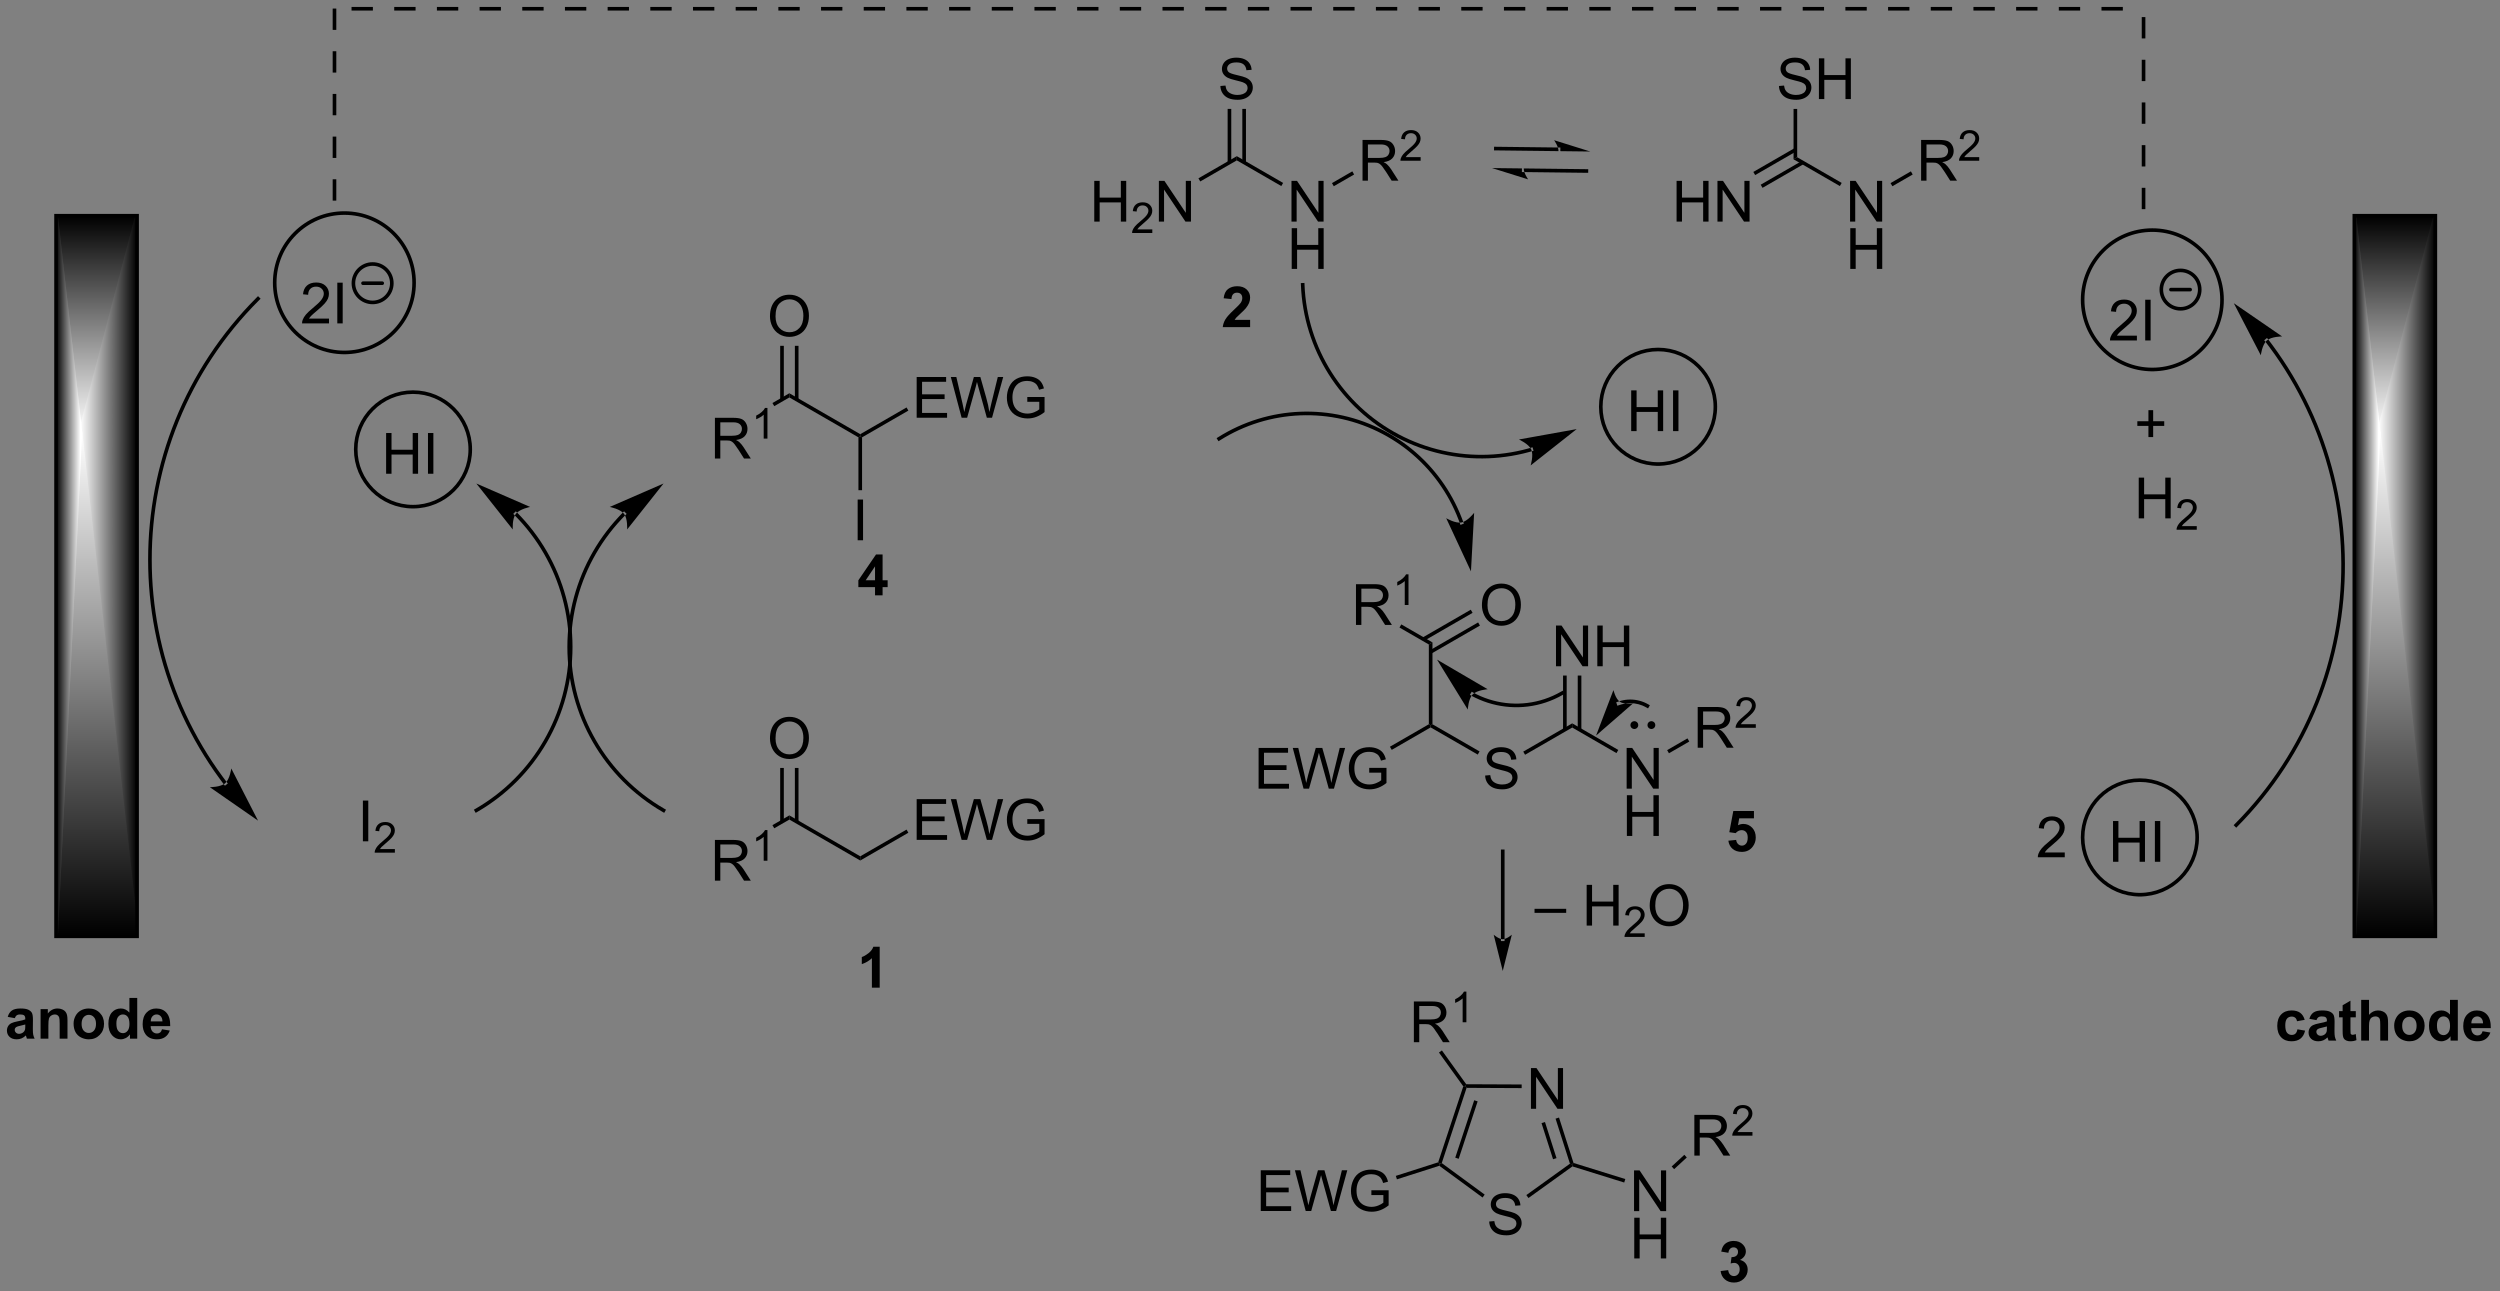 <?xml version="1.0" encoding="UTF-8"?>
<!DOCTYPE svg PUBLIC '-//W3C//DTD SVG 1.0//EN'
          'http://www.w3.org/TR/2001/REC-SVG-20010904/DTD/svg10.dtd'>
<svg stroke-dasharray="none" shape-rendering="auto" xmlns="http://www.w3.org/2000/svg" font-family="'Dialog'" text-rendering="auto" width="964" fill-opacity="1" color-interpolation="auto" color-rendering="auto" preserveAspectRatio="xMidYMid meet" font-size="12px" viewBox="0 0 964 498" fill="black" xmlns:xlink="http://www.w3.org/1999/xlink" stroke="black" image-rendering="auto" stroke-miterlimit="10" stroke-linecap="square" stroke-linejoin="miter" font-style="normal" stroke-width="1" height="498" stroke-dashoffset="0" font-weight="normal" stroke-opacity="1"
><rect x="0" y="0" width="964" height="498" fill="#808080" stroke="none"/><!--Generated by the Batik Graphics2D SVG Generator--><defs id="genericDefs"
  /><g
  ><defs id="defs1"
    ><linearGradient x1="103.872" x2="103.872" gradientUnits="userSpaceOnUse" y1="168.481" y2="138.091" id="gradient1" color-interpolation="sRGB" spreadMethod="pad"
      ><stop stop-color="white" offset="0%"
        /><stop stop-color="black" offset="100%"
      /></linearGradient
      ><linearGradient x1="103.872" x2="103.872" gradientUnits="userSpaceOnUse" y1="168.481" y2="138.091" id="gradient2" color-interpolation="sRGB" spreadMethod="pad"
      ><stop stop-color="white" offset="0%"
        /><stop stop-color="black" offset="100%"
      /></linearGradient
      ><linearGradient x1="103.872" x2="111.844" gradientUnits="userSpaceOnUse" y1="168.481" y2="168.481" id="gradient3" color-interpolation="sRGB" spreadMethod="pad"
      ><stop stop-color="white" offset="0%"
        /><stop stop-color="black" offset="100%"
      /></linearGradient
      ><linearGradient x1="103.872" x2="111.844" gradientUnits="userSpaceOnUse" y1="168.481" y2="168.481" id="gradient4" color-interpolation="sRGB" spreadMethod="pad"
      ><stop stop-color="white" offset="0%"
        /><stop stop-color="black" offset="100%"
      /></linearGradient
      ><linearGradient x1="103.872" x2="103.872" gradientUnits="userSpaceOnUse" y1="168.481" y2="239.391" id="gradient5" color-interpolation="sRGB" spreadMethod="pad"
      ><stop stop-color="white" offset="0%"
        /><stop stop-color="black" offset="100%"
      /></linearGradient
      ><linearGradient x1="103.872" x2="103.872" gradientUnits="userSpaceOnUse" y1="168.481" y2="239.391" id="gradient6" color-interpolation="sRGB" spreadMethod="pad"
      ><stop stop-color="white" offset="0%"
        /><stop stop-color="black" offset="100%"
      /></linearGradient
      ><linearGradient x1="103.872" x2="100.455" gradientUnits="userSpaceOnUse" y1="168.481" y2="168.481" id="gradient7" color-interpolation="sRGB" spreadMethod="pad"
      ><stop stop-color="white" offset="0%"
        /><stop stop-color="black" offset="100%"
      /></linearGradient
      ><linearGradient x1="103.872" x2="100.455" gradientUnits="userSpaceOnUse" y1="168.481" y2="168.481" id="gradient8" color-interpolation="sRGB" spreadMethod="pad"
      ><stop stop-color="white" offset="0%"
        /><stop stop-color="black" offset="100%"
      /></linearGradient
      ><linearGradient x1="426.954" x2="426.954" gradientUnits="userSpaceOnUse" y1="168.481" y2="138.091" id="gradient9" color-interpolation="sRGB" spreadMethod="pad"
      ><stop stop-color="white" offset="0%"
        /><stop stop-color="black" offset="100%"
      /></linearGradient
      ><linearGradient x1="426.954" x2="426.954" gradientUnits="userSpaceOnUse" y1="168.481" y2="138.091" id="gradient10" color-interpolation="sRGB" spreadMethod="pad"
      ><stop stop-color="white" offset="0%"
        /><stop stop-color="black" offset="100%"
      /></linearGradient
      ><linearGradient x1="426.954" x2="434.926" gradientUnits="userSpaceOnUse" y1="168.481" y2="168.481" id="gradient11" color-interpolation="sRGB" spreadMethod="pad"
      ><stop stop-color="white" offset="0%"
        /><stop stop-color="black" offset="100%"
      /></linearGradient
      ><linearGradient x1="426.954" x2="434.926" gradientUnits="userSpaceOnUse" y1="168.481" y2="168.481" id="gradient12" color-interpolation="sRGB" spreadMethod="pad"
      ><stop stop-color="white" offset="0%"
        /><stop stop-color="black" offset="100%"
      /></linearGradient
      ><linearGradient x1="426.954" x2="426.954" gradientUnits="userSpaceOnUse" y1="168.481" y2="239.391" id="gradient13" color-interpolation="sRGB" spreadMethod="pad"
      ><stop stop-color="white" offset="0%"
        /><stop stop-color="black" offset="100%"
      /></linearGradient
      ><linearGradient x1="426.954" x2="426.954" gradientUnits="userSpaceOnUse" y1="168.481" y2="239.391" id="gradient14" color-interpolation="sRGB" spreadMethod="pad"
      ><stop stop-color="white" offset="0%"
        /><stop stop-color="black" offset="100%"
      /></linearGradient
      ><linearGradient x1="426.954" x2="423.537" gradientUnits="userSpaceOnUse" y1="168.481" y2="168.481" id="gradient15" color-interpolation="sRGB" spreadMethod="pad"
      ><stop stop-color="white" offset="0%"
        /><stop stop-color="black" offset="100%"
      /></linearGradient
      ><linearGradient x1="426.954" x2="423.537" gradientUnits="userSpaceOnUse" y1="168.481" y2="168.481" id="gradient16" color-interpolation="sRGB" spreadMethod="pad"
      ><stop stop-color="white" offset="0%"
        /><stop stop-color="black" offset="100%"
      /></linearGradient
      ><clipPath clipPathUnits="userSpaceOnUse" id="clipPath1"
      ><path d="M0.927 1.603 L362.11 1.603 L362.11 188.054 L0.927 188.054 L0.927 1.603 Z"
      /></clipPath
      ><clipPath clipPathUnits="userSpaceOnUse" id="clipPath2"
      ><path d="M92.577 107.768 L92.577 289.034 L443.717 289.034 L443.717 107.768 Z"
      /></clipPath
      ><clipPath clipPathUnits="userSpaceOnUse" id="clipPath3"
      ><path d="M100.455 138.091 L100.455 239.391 L111.844 239.391 L111.844 138.091 Z"
      /></clipPath
      ><clipPath clipPathUnits="userSpaceOnUse" id="clipPath4"
      ><path d="M423.537 138.091 L423.537 239.391 L434.926 239.391 L434.926 138.091 Z"
      /></clipPath
    ></defs
    ><g transform="scale(2.667,2.667) translate(-0.927,-1.603) matrix(1.029,0,0,1.029,-94.297,-109.247)"
    ><path d="M100.455 138.091 L111.844 138.091 L111.844 239.391 L100.455 239.391 Z" stroke="none" clip-path="url(#clipPath3)"
    /></g
    ><g fill="url(#gradient1)" transform="matrix(2.743,0,0,2.743,-253.932,-295.602)" stroke="url(#gradient1)"
    ><path d="M103.872 168.481 L100.455 138.091 L111.844 138.091 Z" stroke="none" clip-path="url(#clipPath3)"
    /></g
    ><g fill="url(#gradient2)" stroke-width="0.51" transform="matrix(2.743,0,0,2.743,-253.932,-295.602)" stroke="url(#gradient2)"
    ><path fill="none" d="M103.872 168.481 L100.455 138.091 L111.844 138.091 Z" clip-path="url(#clipPath3)"
    /></g
    ><g fill="url(#gradient3)" transform="matrix(2.743,0,0,2.743,-253.932,-295.602)" stroke="url(#gradient3)"
    ><path d="M103.872 168.481 L111.844 138.091 L111.844 239.391 Z" stroke="none" clip-path="url(#clipPath3)"
    /></g
    ><g fill="url(#gradient4)" stroke-width="0.51" transform="matrix(2.743,0,0,2.743,-253.932,-295.602)" stroke="url(#gradient4)"
    ><path fill="none" d="M103.872 168.481 L111.844 138.091 L111.844 239.391 Z" clip-path="url(#clipPath3)"
    /></g
    ><g fill="url(#gradient5)" transform="matrix(2.743,0,0,2.743,-253.932,-295.602)" stroke="url(#gradient5)"
    ><path d="M103.872 168.481 L111.844 239.391 L100.455 239.391 Z" stroke="none" clip-path="url(#clipPath3)"
    /></g
    ><g fill="url(#gradient6)" stroke-width="0.51" transform="matrix(2.743,0,0,2.743,-253.932,-295.602)" stroke="url(#gradient6)"
    ><path fill="none" d="M103.872 168.481 L111.844 239.391 L100.455 239.391 Z" clip-path="url(#clipPath3)"
    /></g
    ><g fill="url(#gradient7)" transform="matrix(2.743,0,0,2.743,-253.932,-295.602)" stroke="url(#gradient7)"
    ><path d="M103.872 168.481 L100.455 239.391 L100.455 138.091 Z" stroke="none" clip-path="url(#clipPath3)"
    /></g
    ><g fill="url(#gradient8)" stroke-width="0.51" transform="matrix(2.743,0,0,2.743,-253.932,-295.602)" stroke="url(#gradient8)"
    ><path fill="none" d="M103.872 168.481 L100.455 239.391 L100.455 138.091 Z" clip-path="url(#clipPath3)"
    /></g
    ><g stroke-width="0.51" transform="matrix(2.743,0,0,2.743,-253.932,-295.602)"
    ><path fill="none" d="M100.455 138.091 L111.844 138.091 L111.844 239.391 L100.455 239.391 Z" clip-path="url(#clipPath2)"
    /></g
    ><g transform="matrix(2.743,0,0,2.743,-253.932,-295.602)"
    ><path d="M138.823 152.552 L138.823 153.229 L135.037 153.229 Q135.029 152.974 135.12 152.739 Q135.263 152.354 135.581 151.979 Q135.901 151.604 136.503 151.112 Q137.435 150.346 137.763 149.898 Q138.092 149.45 138.092 149.052 Q138.092 148.635 137.792 148.349 Q137.495 148.06 137.013 148.06 Q136.506 148.06 136.201 148.364 Q135.896 148.669 135.894 149.208 L135.17 149.135 Q135.245 148.325 135.73 147.903 Q136.214 147.479 137.029 147.479 Q137.855 147.479 138.334 147.937 Q138.815 148.393 138.815 149.067 Q138.815 149.411 138.675 149.744 Q138.534 150.075 138.206 150.442 Q137.881 150.81 137.123 151.45 Q136.49 151.982 136.31 152.172 Q136.131 152.362 136.013 152.552 L138.823 152.552 ZM139.991 153.229 L139.991 147.502 L140.749 147.502 L140.749 153.229 L139.991 153.229 Z" stroke="none" clip-path="url(#clipPath2)"
    /></g
    ><g transform="matrix(2.743,0,0,2.743,-253.932,-295.602)"
    ><path d="M143.589 226.034 L143.589 220.307 L144.346 220.307 L144.346 226.034 L143.589 226.034 Z" stroke="none" clip-path="url(#clipPath2)"
    /></g
    ><g transform="matrix(2.743,0,0,2.743,-253.932,-295.602)"
    ><path d="M148.085 227.126 L148.085 227.633 L145.245 227.633 Q145.24 227.442 145.308 227.266 Q145.415 226.977 145.654 226.696 Q145.894 226.415 146.345 226.046 Q147.044 225.471 147.29 225.136 Q147.536 224.799 147.536 224.501 Q147.536 224.188 147.312 223.973 Q147.089 223.756 146.728 223.756 Q146.347 223.756 146.119 223.985 Q145.89 224.214 145.888 224.618 L145.345 224.563 Q145.402 223.956 145.765 223.639 Q146.128 223.321 146.74 223.321 Q147.359 223.321 147.718 223.665 Q148.079 224.006 148.079 224.512 Q148.079 224.77 147.974 225.02 Q147.869 225.268 147.622 225.544 Q147.378 225.819 146.81 226.299 Q146.335 226.698 146.201 226.84 Q146.066 226.983 145.978 227.126 L148.085 227.126 Z" stroke="none" clip-path="url(#clipPath2)"
    /></g
    ><g transform="matrix(2.743,0,0,2.743,-253.932,-295.602)"
    ><path d="M94.658 250.894 L93.661 250.714 Q93.83 250.113 94.239 249.824 Q94.65 249.535 95.458 249.535 Q96.192 249.535 96.552 249.709 Q96.911 249.881 97.057 250.149 Q97.205 250.417 97.205 251.131 L97.192 252.412 Q97.192 252.959 97.244 253.22 Q97.299 253.48 97.442 253.777 L96.356 253.777 Q96.314 253.667 96.252 253.451 Q96.223 253.355 96.213 253.324 Q95.932 253.597 95.611 253.735 Q95.291 253.87 94.927 253.87 Q94.286 253.87 93.916 253.524 Q93.549 253.175 93.549 252.644 Q93.549 252.292 93.716 252.016 Q93.885 251.74 94.187 251.595 Q94.489 251.449 95.059 251.339 Q95.83 251.194 96.127 251.069 L96.127 250.959 Q96.127 250.644 95.971 250.509 Q95.814 250.373 95.38 250.373 Q95.088 250.373 94.924 250.49 Q94.76 250.605 94.658 250.894 ZM96.127 251.785 Q95.916 251.855 95.458 251.954 Q95.002 252.05 94.861 252.144 Q94.645 252.295 94.645 252.529 Q94.645 252.761 94.817 252.93 Q94.989 253.097 95.255 253.097 Q95.552 253.097 95.822 252.902 Q96.02 252.753 96.083 252.537 Q96.127 252.397 96.127 252.003 L96.127 251.785 ZM102.061 253.777 L100.962 253.777 L100.962 251.66 Q100.962 250.988 100.891 250.79 Q100.821 250.592 100.662 250.482 Q100.506 250.373 100.282 250.373 Q99.998 250.373 99.772 250.529 Q99.545 250.686 99.459 250.944 Q99.376 251.201 99.376 251.897 L99.376 253.777 L98.279 253.777 L98.279 249.628 L99.298 249.628 L99.298 250.238 Q99.842 249.535 100.665 249.535 Q101.029 249.535 101.329 249.665 Q101.631 249.795 101.784 249.998 Q101.938 250.201 101.998 250.459 Q102.061 250.717 102.061 251.199 L102.061 253.777 ZM102.919 251.644 Q102.919 251.097 103.187 250.587 Q103.458 250.074 103.953 249.805 Q104.447 249.535 105.057 249.535 Q105.997 249.535 106.598 250.147 Q107.2 250.756 107.2 251.691 Q107.2 252.631 106.593 253.251 Q105.986 253.87 105.064 253.87 Q104.494 253.87 103.976 253.613 Q103.458 253.355 103.187 252.857 Q102.919 252.357 102.919 251.644 ZM104.044 251.701 Q104.044 252.319 104.335 252.647 Q104.63 252.975 105.059 252.975 Q105.489 252.975 105.781 252.647 Q106.072 252.319 106.072 251.694 Q106.072 251.084 105.781 250.756 Q105.489 250.428 105.059 250.428 Q104.63 250.428 104.335 250.756 Q104.044 251.084 104.044 251.701 ZM111.865 253.777 L110.844 253.777 L110.844 253.167 Q110.592 253.522 110.246 253.696 Q109.899 253.87 109.548 253.87 Q108.834 253.87 108.324 253.295 Q107.813 252.717 107.813 251.686 Q107.813 250.631 108.308 250.084 Q108.805 249.535 109.563 249.535 Q110.258 249.535 110.766 250.113 L110.766 248.05 L111.865 248.05 L111.865 253.777 ZM108.936 251.613 Q108.936 252.277 109.118 252.574 Q109.383 253.003 109.86 253.003 Q110.24 253.003 110.506 252.68 Q110.772 252.357 110.772 251.717 Q110.772 251.003 110.514 250.688 Q110.256 250.373 109.852 250.373 Q109.462 250.373 109.199 250.686 Q108.936 250.995 108.936 251.613 ZM115.348 252.457 L116.442 252.639 Q116.231 253.24 115.775 253.555 Q115.322 253.87 114.637 253.87 Q113.557 253.87 113.036 253.162 Q112.627 252.597 112.627 251.732 Q112.627 250.701 113.166 250.118 Q113.705 249.535 114.528 249.535 Q115.455 249.535 115.989 250.147 Q116.525 250.756 116.502 252.019 L113.752 252.019 Q113.762 252.506 114.015 252.779 Q114.27 253.05 114.65 253.05 Q114.908 253.05 115.083 252.91 Q115.26 252.769 115.348 252.457 ZM115.411 251.347 Q115.4 250.87 115.166 250.623 Q114.932 250.373 114.596 250.373 Q114.236 250.373 114.002 250.636 Q113.768 250.897 113.77 251.347 L115.411 251.347 Z" stroke="none" clip-path="url(#clipPath2)"
    /></g
    ><g transform="matrix(2.743,0,0,2.743,-253.932,-295.602)"
    ><path d="M216.239 246.604 L215.142 246.604 L215.142 242.466 Q214.541 243.029 213.723 243.299 L213.723 242.302 Q214.153 242.161 214.655 241.771 Q215.161 241.377 215.348 240.854 L216.239 240.854 L216.239 246.604 Z" stroke="none" clip-path="url(#clipPath2)"
    /></g
    ><g transform="matrix(2.743,0,0,2.743,-253.932,-295.602)"
    ><path d="M215.583 191.458 L215.583 190.305 L213.239 190.305 L213.239 189.344 L215.723 185.708 L216.645 185.708 L216.645 189.341 L217.356 189.341 L217.356 190.305 L216.645 190.305 L216.645 191.458 L215.583 191.458 ZM215.583 189.341 L215.583 187.383 L214.267 189.341 L215.583 189.341 Z" stroke="none" clip-path="url(#clipPath2)"
    /></g
    ><g transform="matrix(2.743,0,0,2.743,-253.932,-295.602)"
    ><path d="M423.537 138.091 L434.926 138.091 L434.926 239.391 L423.537 239.391 Z" stroke="none" clip-path="url(#clipPath4)"
    /></g
    ><g fill="url(#gradient9)" transform="matrix(2.743,0,0,2.743,-253.932,-295.602)" stroke="url(#gradient9)"
    ><path d="M426.954 168.481 L423.537 138.091 L434.926 138.091 Z" stroke="none" clip-path="url(#clipPath4)"
    /></g
    ><g fill="url(#gradient10)" stroke-width="0.51" transform="matrix(2.743,0,0,2.743,-253.932,-295.602)" stroke="url(#gradient10)"
    ><path fill="none" d="M426.954 168.481 L423.537 138.091 L434.926 138.091 Z" clip-path="url(#clipPath4)"
    /></g
    ><g fill="url(#gradient11)" transform="matrix(2.743,0,0,2.743,-253.932,-295.602)" stroke="url(#gradient11)"
    ><path d="M426.954 168.481 L434.926 138.091 L434.926 239.391 Z" stroke="none" clip-path="url(#clipPath4)"
    /></g
    ><g fill="url(#gradient12)" stroke-width="0.51" transform="matrix(2.743,0,0,2.743,-253.932,-295.602)" stroke="url(#gradient12)"
    ><path fill="none" d="M426.954 168.481 L434.926 138.091 L434.926 239.391 Z" clip-path="url(#clipPath4)"
    /></g
    ><g fill="url(#gradient13)" transform="matrix(2.743,0,0,2.743,-253.932,-295.602)" stroke="url(#gradient13)"
    ><path d="M426.954 168.481 L434.926 239.391 L423.537 239.391 Z" stroke="none" clip-path="url(#clipPath4)"
    /></g
    ><g fill="url(#gradient14)" stroke-width="0.51" transform="matrix(2.743,0,0,2.743,-253.932,-295.602)" stroke="url(#gradient14)"
    ><path fill="none" d="M426.954 168.481 L434.926 239.391 L423.537 239.391 Z" clip-path="url(#clipPath4)"
    /></g
    ><g fill="url(#gradient15)" transform="matrix(2.743,0,0,2.743,-253.932,-295.602)" stroke="url(#gradient15)"
    ><path d="M426.954 168.481 L423.537 239.391 L423.537 138.091 Z" stroke="none" clip-path="url(#clipPath4)"
    /></g
    ><g fill="url(#gradient16)" stroke-width="0.51" transform="matrix(2.743,0,0,2.743,-253.932,-295.602)" stroke="url(#gradient16)"
    ><path fill="none" d="M426.954 168.481 L423.537 239.391 L423.537 138.091 Z" clip-path="url(#clipPath4)"
    /></g
    ><g stroke-width="0.51" transform="matrix(2.743,0,0,2.743,-253.932,-295.602)"
    ><path fill="none" d="M423.537 138.091 L434.926 138.091 L434.926 239.391 L423.537 239.391 Z" clip-path="url(#clipPath2)"
    /></g
    ><g transform="matrix(2.743,0,0,2.743,-253.932,-295.602)"
    ><path d="M124.038 218.019 L124.038 218.019 C124.038 218.019 124.038 218.018 124.038 218.018 L124.038 218.018 C124.037 218.018 124.036 218.017 124.035 218.015 L124.239 217.862 L124.037 218.017 C124.034 218.014 124.032 218.011 124.03 218.008 L124.233 217.854 L124.03 218.008 C124.027 218.004 124.024 218 124.021 217.996 L124.021 217.996 C124.02 217.995 124.019 217.994 124.018 217.992 L124.018 217.992 C124.001 217.97 123.984 217.948 123.968 217.927 L123.968 217.927 C123.935 217.883 123.902 217.839 123.869 217.796 L124.073 217.642 L123.869 217.796 C123.737 217.621 123.607 217.446 123.478 217.27 L123.478 217.27 C122.96 216.567 122.463 215.853 121.986 215.13 L121.986 215.13 C120.077 212.239 118.487 209.2 117.214 206.061 L117.45 205.966 L117.214 206.061 C114.669 199.785 113.396 193.113 113.396 186.442 L113.651 186.442 L113.396 186.442 C113.396 173.099 118.487 159.756 128.667 149.575 L128.847 149.395 L129.208 149.756 L129.028 149.936 C118.947 160.017 113.906 173.229 113.906 186.442 L113.906 186.442 C113.906 193.049 115.167 199.655 117.687 205.87 L117.687 205.87 C118.947 208.977 120.522 211.987 122.412 214.849 L122.199 214.99 L122.412 214.849 C122.885 215.565 123.377 216.271 123.889 216.968 L123.683 217.119 L123.889 216.968 C124.017 217.142 124.146 217.316 124.276 217.488 L124.276 217.488 C124.309 217.532 124.342 217.575 124.374 217.618 L124.171 217.772 L124.374 217.618 C124.391 217.64 124.407 217.661 124.424 217.683 L124.221 217.837 L124.424 217.683 C124.425 217.684 124.426 217.686 124.427 217.687 L124.427 217.687 C124.43 217.691 124.433 217.695 124.436 217.699 L124.436 217.699 C124.438 217.702 124.44 217.704 124.442 217.707 L124.443 217.709 C124.442 217.707 124.442 217.707 124.442 217.707 L124.442 217.707 C124.442 217.707 124.442 217.707 124.442 217.707 L124.598 217.909 L124.194 218.221 ZM128.847 223.129 L125.085 215.791 C125.085 215.791 124.897 217.284 124.238 217.861 C123.579 218.437 122.074 218.425 122.074 218.425 Z" stroke="none" clip-path="url(#clipPath2)"
    /></g
    ><g transform="matrix(2.743,0,0,2.743,-253.932,-295.602)"
    ><path d="M146.854 174.364 L146.854 168.638 L147.612 168.638 L147.612 170.989 L150.589 170.989 L150.589 168.638 L151.346 168.638 L151.346 174.364 L150.589 174.364 L150.589 171.664 L147.612 171.664 L147.612 174.364 L146.854 174.364 ZM152.738 174.364 L152.738 168.638 L153.496 168.638 L153.496 174.364 L152.738 174.364 Z" stroke="none" clip-path="url(#clipPath2)"
    /></g
    ><g stroke-width="0.51" transform="matrix(2.743,0,0,2.743,-253.932,-295.602)"
    ><path fill="none" d="M150.632 178.991 C146.185 178.991 142.581 175.387 142.581 170.941 C142.581 166.494 146.185 162.89 150.632 162.89 C155.078 162.89 158.683 166.494 158.683 170.941 C158.683 175.387 155.078 178.991 150.632 178.991" clip-path="url(#clipPath2)"
    /></g
    ><g transform="matrix(2.743,0,0,2.743,-253.932,-295.602)"
    ><path d="M321.882 168.37 L321.882 162.644 L322.64 162.644 L322.64 164.995 L325.616 164.995 L325.616 162.644 L326.374 162.644 L326.374 168.37 L325.616 168.37 L325.616 165.67 L322.64 165.67 L322.64 168.37 L321.882 168.37 ZM327.766 168.37 L327.766 162.644 L328.524 162.644 L328.524 168.37 L327.766 168.37 Z" stroke="none" clip-path="url(#clipPath2)"
    /></g
    ><g stroke-width="0.51" transform="matrix(2.743,0,0,2.743,-253.932,-295.602)"
    ><path fill="none" d="M325.659 172.997 C321.213 172.997 317.609 169.393 317.609 164.946 C317.609 160.5 321.213 156.896 325.659 156.896 C330.106 156.896 333.71 160.5 333.71 164.946 C333.71 169.393 330.106 172.997 325.659 172.997" clip-path="url(#clipPath2)"
    /></g
    ><g transform="matrix(2.743,0,0,2.743,-253.932,-295.602)"
    ><path d="M389.615 228.911 L389.615 223.184 L390.373 223.184 L390.373 225.536 L393.35 225.536 L393.35 223.184 L394.108 223.184 L394.108 228.911 L393.35 228.911 L393.35 226.21 L390.373 226.21 L390.373 228.911 L389.615 228.911 ZM395.5 228.911 L395.5 223.184 L396.257 223.184 L396.257 228.911 L395.5 228.911 Z" stroke="none" clip-path="url(#clipPath2)"
    /></g
    ><g stroke-width="0.51" transform="matrix(2.743,0,0,2.743,-253.932,-295.602)"
    ><path fill="none" d="M393.393 233.538 C388.946 233.538 385.342 229.933 385.342 225.487 C385.342 221.041 388.946 217.436 393.393 217.436 C397.839 217.436 401.443 221.041 401.443 225.487 C401.443 229.933 397.839 233.538 393.393 233.538" clip-path="url(#clipPath2)"
    /></g
    ><g transform="matrix(2.743,0,0,2.743,-253.932,-295.602)"
    ><path d="M382.83 227.601 L382.83 228.278 L379.043 228.278 Q379.036 228.023 379.127 227.789 Q379.27 227.403 379.588 227.028 Q379.908 226.653 380.51 226.161 Q381.442 225.395 381.77 224.947 Q382.098 224.5 382.098 224.101 Q382.098 223.684 381.799 223.398 Q381.502 223.109 381.02 223.109 Q380.512 223.109 380.207 223.414 Q379.903 223.718 379.9 224.257 L379.176 224.184 Q379.252 223.375 379.736 222.953 Q380.221 222.528 381.036 222.528 Q381.861 222.528 382.34 222.987 Q382.822 223.442 382.822 224.117 Q382.822 224.46 382.681 224.794 Q382.541 225.125 382.213 225.492 Q381.887 225.859 381.129 226.5 Q380.497 227.031 380.317 227.221 Q380.137 227.411 380.02 227.601 L382.83 227.601 Z" stroke="none" clip-path="url(#clipPath2)"
    /></g
    ><g transform="matrix(2.743,0,0,2.743,-253.932,-295.602)"
    ><path d="M411.423 155.473 L411.423 155.473 C411.423 155.473 411.423 155.474 411.423 155.474 L411.423 155.474 C411.423 155.473 411.428 155.479 411.433 155.486 L411.227 155.636 L411.428 155.479 C411.43 155.482 411.433 155.485 411.435 155.489 L411.233 155.644 L411.435 155.488 C411.439 155.494 411.443 155.499 411.448 155.505 L411.245 155.66 L411.448 155.505 C411.464 155.526 411.481 155.548 411.498 155.57 L411.498 155.57 C411.531 155.613 411.564 155.657 411.597 155.7 L411.597 155.7 C411.73 155.874 411.861 156.049 411.991 156.224 L411.786 156.376 L411.991 156.224 C412.511 156.925 413.012 157.636 413.492 158.357 L413.492 158.357 C415.414 161.239 417.019 164.272 418.306 167.404 L418.07 167.501 L418.306 167.404 C420.88 173.669 422.183 180.334 422.214 187.006 L421.959 187.007 L422.214 187.006 C422.275 200.348 417.246 213.715 407.112 223.942 L406.933 224.123 L406.57 223.764 L406.75 223.583 C416.784 213.456 421.764 200.221 421.704 187.008 L421.704 187.008 C421.673 180.401 420.383 173.801 417.834 167.598 L417.834 167.598 C416.56 164.496 414.971 161.494 413.068 158.64 L413.28 158.499 L413.068 158.64 C412.592 157.927 412.096 157.222 411.581 156.528 L411.581 156.528 C411.453 156.355 411.323 156.182 411.191 156.009 L411.394 155.855 L411.191 156.009 C411.159 155.966 411.126 155.923 411.093 155.88 L411.295 155.725 L411.093 155.88 C411.076 155.859 411.06 155.837 411.043 155.816 L411.043 155.816 C411.039 155.81 411.035 155.805 411.031 155.8 L411.031 155.799 C411.029 155.798 411.028 155.796 411.026 155.793 L411.02 155.786 C411.025 155.792 411.029 155.798 411.029 155.797 L411.029 155.797 C411.029 155.797 411.029 155.797 411.029 155.797 L410.867 155.599 L411.262 155.276 ZM406.594 150.39 L410.391 157.711 C410.391 157.711 410.572 156.216 411.228 155.637 C411.884 155.058 413.389 155.063 413.389 155.063 Z" stroke="none" clip-path="url(#clipPath2)"
    /></g
    ><g stroke-width="0.51" transform="matrix(2.743,0,0,2.743,-253.932,-295.602)"
    ><path fill="none" d="M140.99 157.31 C135.579 157.31 131.192 152.924 131.192 147.512 C131.192 142.101 135.579 137.715 140.99 137.715 C146.401 137.715 150.788 142.101 150.788 147.512 C150.788 152.924 146.401 157.31 140.99 157.31" clip-path="url(#clipPath2)"
    /></g
    ><g transform="matrix(2.743,0,0,2.743,-253.932,-295.602)"
    ><path d="M392.973 154.95 L392.973 155.627 L389.187 155.627 Q389.179 155.371 389.27 155.137 Q389.413 154.752 389.731 154.377 Q390.051 154.002 390.653 153.509 Q391.585 152.744 391.913 152.296 Q392.241 151.848 392.241 151.45 Q392.241 151.033 391.942 150.746 Q391.645 150.457 391.163 150.457 Q390.655 150.457 390.351 150.762 Q390.046 151.067 390.043 151.606 L389.319 151.533 Q389.395 150.723 389.879 150.301 Q390.364 149.877 391.179 149.877 Q392.004 149.877 392.483 150.335 Q392.965 150.791 392.965 151.465 Q392.965 151.809 392.825 152.142 Q392.684 152.473 392.356 152.84 Q392.03 153.207 391.272 153.848 Q390.64 154.379 390.46 154.569 Q390.28 154.759 390.163 154.95 L392.973 154.95 ZM394.141 155.627 L394.141 149.9 L394.899 149.9 L394.899 155.627 L394.141 155.627 Z" stroke="none" clip-path="url(#clipPath2)"
    /></g
    ><g stroke-width="0.51" transform="matrix(2.743,0,0,2.743,-253.932,-295.602)" stroke-linejoin="round" stroke-linecap="round"
    ><path fill="none" d="M399.105 151.177 C397.613 151.177 396.405 149.968 396.405 148.477 C396.405 146.986 397.613 145.777 399.105 145.777 C400.596 145.777 401.805 146.986 401.805 148.477 C401.805 149.968 400.596 151.177 399.105 151.177 M397.755 148.477 L400.455 148.477" clip-path="url(#clipPath2)"
    /></g
    ><g stroke-width="0.51" transform="matrix(2.743,0,0,2.743,-253.932,-295.602)"
    ><path fill="none" d="M395.14 159.708 C389.729 159.708 385.342 155.321 385.342 149.91 C385.342 144.499 389.729 140.112 395.14 140.112 C400.551 140.112 404.938 144.499 404.938 149.91 C404.938 155.321 400.551 159.708 395.14 159.708" clip-path="url(#clipPath2)"
    /></g
    ><g transform="matrix(2.743,0,0,2.743,-253.932,-295.602)"
    ><path d="M394.593 169.208 L394.593 167.638 L393.033 167.638 L393.033 166.982 L394.593 166.982 L394.593 165.425 L395.257 165.425 L395.257 166.982 L396.814 166.982 L396.814 167.638 L395.257 167.638 L395.257 169.208 L394.593 169.208 Z" stroke="none" clip-path="url(#clipPath2)"
    /></g
    ><g transform="matrix(2.743,0,0,2.743,-253.932,-295.602)"
    ><path d="M393.228 180.636 L393.228 174.909 L393.986 174.909 L393.986 177.261 L396.963 177.261 L396.963 174.909 L397.72 174.909 L397.72 180.636 L396.963 180.636 L396.963 177.935 L393.986 177.935 L393.986 180.636 L393.228 180.636 Z" stroke="none" clip-path="url(#clipPath2)"
    /></g
    ><g transform="matrix(2.743,0,0,2.743,-253.932,-295.602)"
    ><path d="M401.387 181.728 L401.387 182.236 L398.547 182.236 Q398.541 182.044 398.609 181.868 Q398.717 181.579 398.955 181.298 Q399.195 181.017 399.646 180.648 Q400.346 180.073 400.592 179.738 Q400.838 179.401 400.838 179.103 Q400.838 178.79 400.613 178.575 Q400.39 178.359 400.029 178.359 Q399.648 178.359 399.42 178.587 Q399.191 178.816 399.189 179.22 L398.646 179.165 Q398.703 178.558 399.066 178.241 Q399.429 177.923 400.041 177.923 Q400.66 177.923 401.019 178.267 Q401.381 178.609 401.381 179.114 Q401.381 179.372 401.275 179.622 Q401.17 179.87 400.924 180.146 Q400.679 180.421 400.111 180.901 Q399.637 181.3 399.502 181.442 Q399.367 181.585 399.279 181.728 L401.387 181.728 Z" stroke="none" clip-path="url(#clipPath2)"
    /></g
    ><g transform="matrix(2.743,0,0,2.743,-253.932,-295.602)"
    ><path d="M416.561 251.131 L415.478 251.326 Q415.423 251.001 415.23 250.837 Q415.038 250.673 414.728 250.673 Q414.319 250.673 414.074 250.957 Q413.829 251.24 413.829 251.905 Q413.829 252.641 414.077 252.946 Q414.327 253.251 414.743 253.251 Q415.056 253.251 415.254 253.074 Q415.454 252.897 415.538 252.462 L416.616 252.647 Q416.446 253.389 415.97 253.769 Q415.493 254.147 414.694 254.147 Q413.782 254.147 413.241 253.574 Q412.702 252.998 412.702 251.983 Q412.702 250.954 413.243 250.384 Q413.788 249.811 414.712 249.811 Q415.47 249.811 415.918 250.136 Q416.366 250.462 416.561 251.131 ZM418.213 251.17 L417.216 250.99 Q417.385 250.389 417.794 250.1 Q418.205 249.811 419.013 249.811 Q419.747 249.811 420.106 249.985 Q420.466 250.157 420.612 250.425 Q420.76 250.694 420.76 251.407 L420.747 252.688 Q420.747 253.235 420.799 253.496 Q420.854 253.756 420.997 254.053 L419.911 254.053 Q419.87 253.944 419.807 253.727 Q419.778 253.631 419.768 253.6 Q419.487 253.873 419.166 254.011 Q418.846 254.147 418.481 254.147 Q417.841 254.147 417.471 253.8 Q417.104 253.451 417.104 252.92 Q417.104 252.569 417.271 252.292 Q417.44 252.016 417.742 251.871 Q418.044 251.725 418.614 251.615 Q419.385 251.47 419.682 251.345 L419.682 251.235 Q419.682 250.92 419.526 250.785 Q419.37 250.649 418.935 250.649 Q418.643 250.649 418.479 250.766 Q418.315 250.881 418.213 251.17 ZM419.682 252.061 Q419.471 252.131 419.013 252.23 Q418.557 252.326 418.416 252.42 Q418.2 252.571 418.2 252.805 Q418.2 253.037 418.372 253.207 Q418.544 253.373 418.81 253.373 Q419.106 253.373 419.377 253.178 Q419.575 253.03 419.638 252.813 Q419.682 252.673 419.682 252.28 L419.682 252.061 ZM423.743 249.905 L423.743 250.78 L422.993 250.78 L422.993 252.451 Q422.993 252.959 423.014 253.042 Q423.038 253.126 423.113 253.18 Q423.188 253.235 423.298 253.235 Q423.452 253.235 423.741 253.131 L423.834 253.983 Q423.452 254.147 422.967 254.147 Q422.67 254.147 422.431 254.048 Q422.194 253.946 422.082 253.79 Q421.97 253.631 421.928 253.36 Q421.892 253.17 421.892 252.587 L421.892 250.78 L421.389 250.78 L421.389 249.905 L421.892 249.905 L421.892 249.079 L422.993 248.438 L422.993 249.905 L423.743 249.905 ZM425.6 248.326 L425.6 250.43 Q426.131 249.811 426.868 249.811 Q427.248 249.811 427.553 249.951 Q427.858 250.092 428.011 250.311 Q428.165 250.53 428.222 250.795 Q428.28 251.061 428.28 251.618 L428.28 254.053 L427.181 254.053 L427.181 251.86 Q427.181 251.209 427.118 251.035 Q427.056 250.858 426.897 250.753 Q426.741 250.649 426.501 250.649 Q426.228 250.649 426.011 250.782 Q425.798 250.915 425.699 251.183 Q425.6 251.451 425.6 251.975 L425.6 254.053 L424.501 254.053 L424.501 248.326 L425.6 248.326 ZM429.138 251.92 Q429.138 251.373 429.406 250.863 Q429.677 250.35 430.172 250.082 Q430.666 249.811 431.276 249.811 Q432.216 249.811 432.817 250.423 Q433.419 251.032 433.419 251.967 Q433.419 252.907 432.812 253.527 Q432.205 254.147 431.284 254.147 Q430.713 254.147 430.195 253.889 Q429.677 253.631 429.406 253.134 Q429.138 252.634 429.138 251.92 ZM430.263 251.977 Q430.263 252.595 430.554 252.923 Q430.849 253.251 431.278 253.251 Q431.708 253.251 432 252.923 Q432.291 252.595 432.291 251.97 Q432.291 251.36 432 251.032 Q431.708 250.704 431.278 250.704 Q430.849 250.704 430.554 251.032 Q430.263 251.36 430.263 251.977 ZM438.084 254.053 L437.063 254.053 L437.063 253.444 Q436.811 253.798 436.464 253.972 Q436.118 254.147 435.767 254.147 Q435.053 254.147 434.543 253.571 Q434.032 252.993 434.032 251.962 Q434.032 250.907 434.527 250.36 Q435.024 249.811 435.782 249.811 Q436.478 249.811 436.985 250.389 L436.985 248.326 L438.084 248.326 L438.084 254.053 ZM435.155 251.889 Q435.155 252.553 435.337 252.85 Q435.603 253.28 436.079 253.28 Q436.459 253.28 436.725 252.957 Q436.991 252.634 436.991 251.993 Q436.991 251.28 436.733 250.964 Q436.475 250.649 436.071 250.649 Q435.681 250.649 435.418 250.962 Q435.155 251.272 435.155 251.889 ZM441.567 252.733 L442.661 252.915 Q442.45 253.516 441.995 253.832 Q441.541 254.147 440.856 254.147 Q439.776 254.147 439.255 253.438 Q438.846 252.873 438.846 252.009 Q438.846 250.977 439.385 250.394 Q439.924 249.811 440.747 249.811 Q441.674 249.811 442.208 250.423 Q442.745 251.032 442.721 252.295 L439.971 252.295 Q439.981 252.782 440.234 253.055 Q440.489 253.326 440.87 253.326 Q441.127 253.326 441.302 253.186 Q441.479 253.045 441.567 252.733 ZM441.63 251.623 Q441.62 251.147 441.385 250.899 Q441.151 250.649 440.815 250.649 Q440.455 250.649 440.221 250.912 Q439.987 251.173 439.989 251.623 L441.63 251.623 Z" stroke="none" clip-path="url(#clipPath2)"
    /></g
    ><g transform="matrix(2.743,0,0,2.743,-253.932,-295.602)"
    ><path d="M147.993 108.741 L147.993 108.741 L150.993 108.741 L150.993 109.251 L147.993 109.251 ZM153.993 108.741 L153.993 108.741 L156.993 108.741 L156.993 109.251 L153.993 109.251 ZM159.993 108.741 L159.993 108.741 L162.993 108.741 L162.993 109.251 L159.993 109.251 ZM165.993 108.741 L165.993 108.741 L168.993 108.741 L168.993 109.251 L165.993 109.251 ZM171.993 108.741 L171.993 108.741 L174.993 108.741 L174.993 109.251 L171.993 109.251 ZM177.993 108.741 L177.993 108.741 L180.993 108.741 L180.993 109.251 L177.993 109.251 ZM183.993 108.741 L183.993 108.741 L186.993 108.741 L186.993 109.251 L183.993 109.251 ZM189.993 108.741 L189.993 108.741 L192.993 108.741 L192.993 109.251 L189.993 109.251 ZM195.993 108.741 L195.993 108.741 L198.993 108.741 L198.993 109.251 L195.993 109.251 ZM201.993 108.741 L201.993 108.741 L204.993 108.741 L204.993 109.251 L201.993 109.251 ZM207.993 108.741 L207.993 108.741 L210.993 108.741 L210.993 109.251 L207.993 109.251 ZM213.993 108.741 L213.993 108.741 L216.993 108.741 L216.993 109.251 L213.993 109.251 ZM219.993 108.741 L219.993 108.741 L222.993 108.741 L222.993 109.251 L219.993 109.251 ZM225.993 108.741 L225.993 108.741 L228.993 108.741 L228.993 109.251 L225.993 109.251 ZM231.993 108.741 L231.993 108.741 L234.993 108.741 L234.993 109.251 L231.993 109.251 ZM237.993 108.741 L237.993 108.741 L240.993 108.741 L240.993 109.251 L237.993 109.251 ZM243.993 108.741 L243.993 108.741 L246.993 108.741 L246.993 109.251 L243.993 109.251 ZM249.993 108.741 L249.993 108.741 L252.993 108.741 L252.993 109.251 L249.993 109.251 ZM255.993 108.741 L255.993 108.741 L258.993 108.741 L258.993 109.251 L255.993 109.251 ZM261.993 108.741 L261.993 108.741 L264.993 108.741 L264.993 109.251 L261.993 109.251 ZM267.993 108.741 L267.993 108.741 L270.993 108.741 L270.993 109.251 L267.993 109.251 ZM273.993 108.741 L273.993 108.741 L276.993 108.741 L276.993 109.251 L273.993 109.251 ZM279.993 108.741 L279.993 108.741 L282.993 108.741 L282.993 109.251 L279.993 109.251 ZM285.993 108.741 L285.993 108.741 L288.993 108.741 L288.993 109.251 L285.993 109.251 ZM291.993 108.741 L291.993 108.741 L294.993 108.741 L294.993 109.251 L291.993 109.251 ZM297.993 108.741 L297.993 108.741 L300.993 108.741 L300.993 109.251 L297.993 109.251 ZM303.993 108.741 L303.993 108.741 L306.993 108.741 L306.993 109.251 L303.993 109.251 ZM309.993 108.741 L309.993 108.741 L312.993 108.741 L312.993 109.251 L309.993 109.251 ZM315.993 108.741 L315.993 108.741 L318.993 108.741 L318.993 109.251 L315.993 109.251 ZM321.993 108.741 L321.993 108.741 L324.993 108.741 L324.993 109.251 L321.993 109.251 ZM327.993 108.741 L327.993 108.741 L330.993 108.741 L330.993 109.251 L327.993 109.251 ZM333.993 108.741 L333.993 108.741 L336.993 108.741 L336.993 109.251 L333.993 109.251 ZM339.993 108.741 L339.993 108.741 L342.993 108.741 L342.993 109.251 L339.993 109.251 ZM345.993 108.741 L345.993 108.741 L348.993 108.741 L348.993 109.251 L345.993 109.251 ZM351.993 108.741 L351.993 108.741 L354.993 108.741 L354.993 109.251 L351.993 109.251 ZM357.993 108.741 L357.993 108.741 L360.993 108.741 L360.993 109.251 L357.993 109.251 ZM363.993 108.741 L363.993 108.741 L366.993 108.741 L366.993 109.251 L363.993 109.251 ZM369.993 108.741 L369.993 108.741 L372.993 108.741 L372.993 109.251 L369.993 109.251 ZM375.993 108.741 L375.993 108.741 L378.993 108.741 L378.993 109.251 L375.993 109.251 ZM381.993 108.741 L381.993 108.741 L384.993 108.741 L384.993 109.251 L381.993 109.251 ZM387.993 108.741 L387.993 108.741 L390.993 108.741 L390.993 109.251 L387.993 109.251 ZM141.993 108.741 L141.993 108.741 L144.993 108.741 L144.993 109.251 L141.993 109.251 Z" stroke="none" clip-path="url(#clipPath2)"
    /></g
    ><g transform="matrix(2.743,0,0,2.743,-253.932,-295.602)"
    ><path d="M139.341 129.969 L139.341 129.969 L139.341 126.969 L139.851 126.969 L139.851 129.969 ZM139.341 123.969 L139.341 123.969 L139.341 120.969 L139.851 120.969 L139.851 123.969 ZM139.341 117.969 L139.341 117.969 L139.341 114.969 L139.851 114.969 L139.851 117.969 ZM139.341 111.969 L139.341 111.969 L139.341 108.969 L139.851 108.969 L139.851 111.969 ZM139.341 135.969 L139.341 135.969 L139.341 132.969 L139.851 132.969 L139.851 135.969 Z" stroke="none" clip-path="url(#clipPath2)"
    /></g
    ><g transform="matrix(2.743,0,0,2.743,-253.932,-295.602)"
    ><path d="M165.265 179.825 L165.265 179.825 C165.265 179.825 165.266 179.826 165.267 179.827 L165.267 179.827 C165.268 179.827 165.268 179.828 165.269 179.829 L165.087 180.007 L165.268 179.828 C165.268 179.828 165.269 179.829 165.27 179.83 L165.27 179.83 C165.27 179.831 165.272 179.832 165.273 179.833 L165.091 180.012 L165.272 179.832 C165.276 179.836 165.279 179.839 165.282 179.842 L165.282 179.842 C165.285 179.845 165.288 179.848 165.291 179.851 L165.292 179.852 C165.304 179.865 165.317 179.877 165.33 179.891 L165.148 180.07 L165.33 179.891 C165.356 179.916 165.381 179.942 165.406 179.968 L165.406 179.968 C165.457 180.02 165.508 180.072 165.559 180.125 L165.559 180.125 C165.66 180.23 165.76 180.335 165.859 180.441 L165.859 180.441 C166.057 180.654 166.252 180.87 166.443 181.088 L166.443 181.088 C166.825 181.525 167.192 181.975 167.543 182.434 L167.543 182.434 C168.247 183.354 168.89 184.318 169.468 185.319 L169.247 185.447 L169.468 185.319 C171.78 189.324 173.056 193.926 173.056 198.711 L173.056 198.711 C173.056 203.495 171.78 208.098 169.468 212.102 L169.468 212.102 C167.156 216.107 163.808 219.513 159.665 221.906 L159.444 222.033 L159.189 221.591 L159.41 221.464 C163.474 219.117 166.758 215.776 169.026 211.847 L169.247 211.975 L169.026 211.847 C171.294 207.919 172.546 203.404 172.546 198.711 L172.801 198.711 L172.546 198.711 C172.546 194.018 171.294 189.503 169.026 185.574 L169.026 185.574 C168.459 184.592 167.829 183.647 167.138 182.744 L167.341 182.589 L167.138 182.744 C166.793 182.293 166.433 181.853 166.058 181.424 L166.25 181.256 L166.058 181.424 C165.871 181.209 165.68 180.998 165.486 180.79 L165.672 180.615 L165.486 180.79 C165.388 180.685 165.29 180.582 165.191 180.479 L165.375 180.302 L165.191 180.479 C165.142 180.428 165.092 180.376 165.042 180.325 L165.224 180.147 L165.042 180.325 C165.017 180.3 164.992 180.274 164.967 180.249 L164.967 180.249 C164.954 180.236 164.942 180.224 164.929 180.211 L165.11 180.031 L164.929 180.211 C164.926 180.208 164.923 180.204 164.92 180.201 L164.92 180.201 C164.917 180.198 164.913 180.195 164.91 180.192 L164.91 180.192 C164.91 180.191 164.909 180.19 164.908 180.19 L164.908 180.19 C164.907 180.189 164.906 180.188 164.905 180.187 L164.905 180.186 C164.905 180.186 164.905 180.186 164.905 180.186 L164.905 180.186 C164.905 180.186 164.904 180.186 164.904 180.185 L164.723 180.005 L165.084 179.644 ZM159.537 175.737 L164.658 182.2 C164.658 182.2 164.551 180.699 165.085 180.006 C165.619 179.312 167.097 179.03 167.097 179.03 Z" stroke="none" clip-path="url(#clipPath2)"
    /></g
    ><g transform="matrix(2.743,0,0,2.743,-253.932,-295.602)"
    ><path d="M297.793 181.315 L297.793 181.315 C297.793 181.315 297.793 181.315 297.793 181.315 L297.793 181.315 C297.793 181.315 297.791 181.309 297.789 181.302 L298.031 181.221 L297.791 181.309 L297.791 181.308 L297.791 181.308 L297.79 181.307 L297.79 181.307 L297.79 181.306 L297.789 181.302 C297.788 181.301 297.788 181.3 297.788 181.3 L297.788 181.3 C297.788 181.3 297.788 181.3 297.788 181.301 L297.788 181.3 C297.786 181.296 297.784 181.291 297.783 181.287 L298.024 181.202 L297.784 181.288 C297.763 181.23 297.741 181.171 297.72 181.113 L297.72 181.113 C297.677 180.997 297.634 180.881 297.589 180.765 L297.827 180.674 L297.589 180.765 C297.411 180.303 297.218 179.848 297.011 179.399 L297.242 179.292 L297.011 179.399 C296.596 178.503 296.124 177.634 295.598 176.8 L295.814 176.664 L295.598 176.8 C293.494 173.463 290.528 170.671 286.916 168.769 L287.035 168.543 L286.916 168.769 C279.694 164.966 270.991 165.305 264.086 169.658 L263.87 169.794 L263.598 169.363 L263.814 169.226 C270.873 164.776 279.77 164.429 287.154 168.318 L287.154 168.318 C290.846 170.262 293.879 173.117 296.03 176.528 L296.03 176.528 C296.567 177.381 297.05 178.268 297.474 179.185 L297.474 179.185 C297.686 179.644 297.883 180.109 298.065 180.582 L298.065 180.582 C298.111 180.7 298.156 180.818 298.199 180.937 L297.96 181.025 L298.199 180.937 C298.221 180.997 298.243 181.056 298.264 181.116 L298.264 181.117 C298.265 181.12 298.266 181.123 298.267 181.126 L298.028 181.213 L298.267 181.125 C298.268 181.127 298.268 181.128 298.269 181.129 L298.269 181.129 C298.269 181.132 298.27 181.134 298.271 181.135 L298.03 181.219 L298.269 181.131 L298.269 181.132 L298.269 181.132 L298.27 181.132 L298.27 181.132 L298.27 181.133 L298.273 181.141 C298.271 181.135 298.269 181.13 298.269 181.131 L298.269 181.131 C298.269 181.131 298.269 181.131 298.269 181.131 L298.361 181.369 L297.885 181.553 ZM299.356 188.086 L299.803 179.852 C299.803 179.852 298.889 181.047 298.029 181.213 C297.17 181.379 295.876 180.611 295.876 180.611 Z" stroke="none" clip-path="url(#clipPath2)"
    /></g
    ><g transform="matrix(2.743,0,0,2.743,-253.932,-295.602)"
    ><path d="M307.903 171.204 L307.903 171.204 C307.903 171.204 307.903 171.204 307.903 171.204 L307.903 171.204 C307.902 171.204 307.907 171.203 307.912 171.201 L307.908 171.203 C307.908 171.203 307.907 171.203 307.906 171.203 L307.906 171.203 C307.905 171.204 307.904 171.204 307.902 171.204 L307.833 170.959 L307.904 171.204 C307.902 171.204 307.9 171.205 307.897 171.206 L307.827 170.961 L307.898 171.206 C307.894 171.207 307.89 171.208 307.885 171.209 L307.815 170.964 L307.886 171.209 C307.753 171.248 307.621 171.285 307.488 171.321 L307.421 171.075 L307.488 171.321 C307.222 171.393 306.955 171.462 306.687 171.525 L306.628 171.277 L306.687 171.525 C306.152 171.652 305.613 171.762 305.072 171.854 L305.03 171.602 L305.072 171.854 C303.99 172.038 302.898 172.151 301.803 172.194 L301.803 172.194 C297.424 172.364 293 171.402 288.988 169.289 L289.107 169.064 L288.988 169.289 C284.976 167.177 281.679 164.074 279.342 160.366 L279.558 160.23 L279.342 160.366 C277.005 156.659 275.626 152.347 275.45 147.816 L275.44 147.561 L275.95 147.541 L275.96 147.796 C276.132 152.236 277.483 156.461 279.774 160.094 L279.774 160.094 C282.064 163.727 285.294 166.768 289.226 168.838 L289.226 168.838 C293.157 170.908 297.492 171.851 301.783 171.684 L301.793 171.939 L301.783 171.684 C302.856 171.642 303.926 171.531 304.987 171.351 L304.987 171.351 C305.517 171.261 306.045 171.153 306.569 171.029 L306.569 171.029 C306.832 170.966 307.093 170.9 307.354 170.829 L307.354 170.829 C307.484 170.793 307.614 170.757 307.744 170.719 L307.744 170.719 C307.748 170.718 307.752 170.717 307.756 170.716 L307.757 170.715 C307.758 170.715 307.76 170.714 307.762 170.714 L307.764 170.713 C307.764 170.713 307.764 170.713 307.764 170.713 L307.764 170.713 C307.764 170.713 307.764 170.713 307.764 170.713 L307.836 170.958 L307.76 170.714 C307.767 170.712 307.772 170.711 307.772 170.711 L307.772 170.711 C307.772 170.711 307.772 170.711 307.773 170.711 L308.019 170.646 L308.15 171.139 ZM314.218 168.086 L306.102 169.546 C306.102 169.546 307.475 170.161 307.834 170.959 C308.194 171.757 307.744 173.193 307.744 173.193 Z" stroke="none" clip-path="url(#clipPath2)"
    /></g
    ><g transform="matrix(2.743,0,0,2.743,-253.932,-295.602)"
    ><path d="M393.652 131.168 L393.652 131.168 L393.652 128.168 L394.162 128.168 L394.162 131.168 ZM393.652 125.168 L393.652 125.168 L393.652 122.168 L394.162 122.168 L394.162 125.168 ZM393.652 119.168 L393.652 119.168 L393.652 116.168 L394.162 116.168 L394.162 119.168 ZM393.652 113.168 L393.652 113.168 L393.652 110.168 L394.162 110.168 L394.162 113.168 ZM393.652 137.168 L393.652 137.168 L393.652 134.168 L394.162 134.168 L394.162 137.168 Z" stroke="none" clip-path="url(#clipPath2)"
    /></g
    ><g stroke-width="0.51" transform="matrix(2.743,0,0,2.743,-253.932,-295.602)" stroke-linejoin="round" stroke-linecap="round"
    ><path fill="none" d="M144.955 150.279 C143.464 150.279 142.255 149.07 142.255 147.579 C142.255 146.088 143.464 144.879 144.955 144.879 C146.446 144.879 147.655 146.088 147.655 147.579 C147.655 149.07 146.446 150.279 144.955 150.279 M143.605 147.579 L146.305 147.579" clip-path="url(#clipPath2)"
    /></g
    ><g transform="matrix(2.743,0,0,2.743,-253.932,-295.602)"
    ><path d="M203.538 222.978 L203.538 222.389 L213.505 228.143 L213.505 228.733 Z" stroke="none" clip-path="url(#clipPath2)"
    /></g
    ><g transform="matrix(2.743,0,0,2.743,-253.932,-295.602)"
    ><path d="M221.436 225.834 L221.436 220.107 L225.577 220.107 L225.577 220.782 L222.194 220.782 L222.194 222.537 L225.363 222.537 L225.363 223.209 L222.194 223.209 L222.194 225.157 L225.71 225.157 L225.71 225.834 L221.436 225.834 ZM227.757 225.834 L226.238 220.107 L227.014 220.107 L227.887 223.86 Q228.028 224.451 228.129 225.032 Q228.348 224.115 228.387 223.974 L229.475 220.107 L230.389 220.107 L231.21 223.006 Q231.52 224.084 231.655 225.032 Q231.764 224.49 231.941 223.787 L232.84 220.107 L233.6 220.107 L232.03 225.834 L231.301 225.834 L230.093 221.469 Q229.941 220.922 229.913 220.797 Q229.824 221.193 229.746 221.469 L228.53 225.834 L227.757 225.834 ZM236.987 223.586 L236.987 222.914 L239.414 222.912 L239.414 225.037 Q238.854 225.482 238.261 225.709 Q237.667 225.933 237.042 225.933 Q236.198 225.933 235.508 225.571 Q234.82 225.209 234.469 224.526 Q234.117 223.841 234.117 222.998 Q234.117 222.162 234.466 221.438 Q234.815 220.711 235.471 220.36 Q236.128 220.008 236.984 220.008 Q237.604 220.008 238.107 220.211 Q238.609 220.412 238.893 220.771 Q239.18 221.131 239.328 221.709 L238.643 221.896 Q238.516 221.459 238.323 221.209 Q238.133 220.959 237.776 220.808 Q237.422 220.657 236.987 220.657 Q236.469 220.657 236.089 220.815 Q235.711 220.974 235.477 221.232 Q235.245 221.49 235.117 221.797 Q234.899 222.328 234.899 222.951 Q234.899 223.716 235.162 224.232 Q235.425 224.748 235.927 224.998 Q236.432 225.248 237 225.248 Q237.492 225.248 237.961 225.058 Q238.43 224.868 238.672 224.654 L238.672 223.586 L236.987 223.586 Z" stroke="none" clip-path="url(#clipPath2)"
    /></g
    ><g transform="matrix(2.743,0,0,2.743,-253.932,-295.602)"
    ><path d="M213.505 228.733 L213.505 228.143 L220.013 224.386 L220.268 224.828 Z" stroke="none" clip-path="url(#clipPath2)"
    /></g
    ><g transform="matrix(2.743,0,0,2.743,-253.932,-295.602)"
    ><path d="M193.075 231.568 L193.075 225.841 L195.614 225.841 Q196.38 225.841 196.778 225.995 Q197.176 226.149 197.413 226.54 Q197.653 226.93 197.653 227.404 Q197.653 228.013 197.257 228.433 Q196.864 228.849 196.038 228.961 Q196.34 229.107 196.497 229.248 Q196.827 229.553 197.124 230.008 L198.122 231.568 L197.168 231.568 L196.411 230.375 Q196.077 229.86 195.861 229.586 Q195.648 229.313 195.478 229.203 Q195.309 229.094 195.132 229.053 Q195.005 229.024 194.71 229.024 L193.833 229.024 L193.833 231.568 L193.075 231.568 ZM193.833 228.368 L195.46 228.368 Q195.981 228.368 196.273 228.261 Q196.567 228.154 196.718 227.917 Q196.872 227.68 196.872 227.404 Q196.872 226.998 196.575 226.737 Q196.28 226.474 195.645 226.474 L193.833 226.474 L193.833 228.368 Z" stroke="none" clip-path="url(#clipPath2)"
    /></g
    ><g transform="matrix(2.743,0,0,2.743,-253.932,-295.602)"
    ><path d="M200.458 228.768 L199.931 228.768 L199.931 225.407 Q199.739 225.588 199.431 225.77 Q199.122 225.952 198.876 226.043 L198.876 225.534 Q199.318 225.325 199.648 225.03 Q199.98 224.733 200.118 224.456 L200.458 224.456 L200.458 228.768 Z" stroke="none" clip-path="url(#clipPath2)"
    /></g
    ><g transform="matrix(2.743,0,0,2.743,-253.932,-295.602)"
    ><path d="M203.538 222.389 L203.538 222.978 L201.415 224.204 L201.16 223.762 Z" stroke="none" clip-path="url(#clipPath2)"
    /></g
    ><g transform="matrix(2.743,0,0,2.743,-253.932,-295.602)"
    ><path d="M200.815 211.576 Q200.815 210.149 201.58 209.344 Q202.346 208.537 203.557 208.537 Q204.349 208.537 204.984 208.917 Q205.622 209.295 205.955 209.972 Q206.291 210.649 206.291 211.508 Q206.291 212.381 205.94 213.068 Q205.588 213.756 204.942 214.11 Q204.299 214.464 203.552 214.464 Q202.744 214.464 202.106 214.073 Q201.471 213.68 201.143 213.006 Q200.815 212.329 200.815 211.576 ZM201.596 211.586 Q201.596 212.623 202.151 213.219 Q202.708 213.813 203.549 213.813 Q204.403 213.813 204.955 213.211 Q205.51 212.61 205.51 211.506 Q205.51 210.805 205.273 210.284 Q205.036 209.763 204.58 209.477 Q204.127 209.188 203.559 209.188 Q202.755 209.188 202.174 209.743 Q201.596 210.295 201.596 211.586 Z" stroke="none" clip-path="url(#clipPath2)"
    /></g
    ><g transform="matrix(2.743,0,0,2.743,-253.932,-295.602)"
    ><path d="M204.825 223.28 L204.825 215.721 L204.315 215.721 L204.315 223.28 ZM202.761 223.28 L202.761 215.721 L202.251 215.721 L202.251 223.28 Z" stroke="none" clip-path="url(#clipPath2)"
    /></g
    ><g transform="matrix(2.743,0,0,2.743,-253.932,-295.602)"
    ><path d="M203.538 163.637 L203.538 163.048 L213.505 168.802 L213.505 169.096 L213.25 169.244 Z" stroke="none" clip-path="url(#clipPath2)"
    /></g
    ><g transform="matrix(2.743,0,0,2.743,-253.932,-295.602)"
    ><path d="M221.436 166.492 L221.436 160.766 L225.577 160.766 L225.577 161.44 L222.194 161.44 L222.194 163.195 L225.363 163.195 L225.363 163.867 L222.194 163.867 L222.194 165.815 L225.71 165.815 L225.71 166.492 L221.436 166.492 ZM227.757 166.492 L226.238 160.766 L227.014 160.766 L227.887 164.518 Q228.028 165.109 228.129 165.69 Q228.348 164.774 228.387 164.633 L229.475 160.766 L230.389 160.766 L231.21 163.664 Q231.52 164.742 231.655 165.69 Q231.764 165.149 231.941 164.445 L232.84 160.766 L233.6 160.766 L232.03 166.492 L231.301 166.492 L230.093 162.128 Q229.941 161.581 229.913 161.456 Q229.824 161.852 229.746 162.128 L228.53 166.492 L227.757 166.492 ZM236.987 164.245 L236.987 163.573 L239.414 163.57 L239.414 165.695 Q238.854 166.141 238.261 166.367 Q237.667 166.591 237.042 166.591 Q236.198 166.591 235.508 166.229 Q234.82 165.867 234.469 165.185 Q234.117 164.5 234.117 163.656 Q234.117 162.82 234.466 162.096 Q234.815 161.37 235.471 161.018 Q236.128 160.667 236.984 160.667 Q237.604 160.667 238.107 160.87 Q238.609 161.07 238.893 161.43 Q239.18 161.789 239.328 162.367 L238.643 162.555 Q238.516 162.117 238.323 161.867 Q238.133 161.617 237.776 161.466 Q237.422 161.315 236.987 161.315 Q236.469 161.315 236.089 161.474 Q235.711 161.633 235.477 161.891 Q235.245 162.149 235.117 162.456 Q234.899 162.987 234.899 163.609 Q234.899 164.375 235.162 164.891 Q235.425 165.406 235.927 165.656 Q236.432 165.906 237 165.906 Q237.492 165.906 237.961 165.716 Q238.43 165.526 238.672 165.312 L238.672 164.245 L236.987 164.245 Z" stroke="none" clip-path="url(#clipPath2)"
    /></g
    ><g transform="matrix(2.743,0,0,2.743,-253.932,-295.602)"
    ><path d="M213.76 169.244 L213.505 169.096 L213.505 168.802 L220.013 165.045 L220.268 165.486 Z" stroke="none" clip-path="url(#clipPath2)"
    /></g
    ><g transform="matrix(2.743,0,0,2.743,-253.932,-295.602)"
    ><path d="M193.075 172.226 L193.075 166.5 L195.614 166.5 Q196.38 166.5 196.778 166.654 Q197.176 166.807 197.413 167.198 Q197.653 167.589 197.653 168.062 Q197.653 168.672 197.257 169.091 Q196.864 169.508 196.038 169.62 Q196.34 169.766 196.497 169.906 Q196.827 170.211 197.124 170.667 L198.122 172.226 L197.168 172.226 L196.411 171.034 Q196.077 170.518 195.861 170.245 Q195.648 169.971 195.478 169.862 Q195.309 169.752 195.132 169.711 Q195.005 169.682 194.71 169.682 L193.833 169.682 L193.833 172.226 L193.075 172.226 ZM193.833 169.026 L195.46 169.026 Q195.981 169.026 196.273 168.919 Q196.567 168.812 196.718 168.576 Q196.872 168.339 196.872 168.062 Q196.872 167.656 196.575 167.396 Q196.28 167.133 195.645 167.133 L193.833 167.133 L193.833 169.026 Z" stroke="none" clip-path="url(#clipPath2)"
    /></g
    ><g transform="matrix(2.743,0,0,2.743,-253.932,-295.602)"
    ><path d="M200.458 169.427 L199.931 169.427 L199.931 166.065 Q199.739 166.247 199.431 166.429 Q199.122 166.61 198.876 166.702 L198.876 166.192 Q199.318 165.983 199.648 165.688 Q199.98 165.391 200.118 165.114 L200.458 165.114 L200.458 169.427 Z" stroke="none" clip-path="url(#clipPath2)"
    /></g
    ><g transform="matrix(2.743,0,0,2.743,-253.932,-295.602)"
    ><path d="M203.538 163.048 L203.538 163.637 L201.415 164.862 L201.16 164.421 Z" stroke="none" clip-path="url(#clipPath2)"
    /></g
    ><g transform="matrix(2.743,0,0,2.743,-253.932,-295.602)"
    ><path d="M200.815 152.234 Q200.815 150.807 201.58 150.003 Q202.346 149.195 203.557 149.195 Q204.349 149.195 204.984 149.576 Q205.622 149.953 205.955 150.63 Q206.291 151.307 206.291 152.167 Q206.291 153.039 205.94 153.727 Q205.588 154.414 204.942 154.768 Q204.299 155.123 203.552 155.123 Q202.744 155.123 202.106 154.732 Q201.471 154.339 201.143 153.664 Q200.815 152.987 200.815 152.234 ZM201.596 152.245 Q201.596 153.281 202.151 153.878 Q202.708 154.471 203.549 154.471 Q204.403 154.471 204.955 153.87 Q205.51 153.268 205.51 152.164 Q205.51 151.464 205.273 150.943 Q205.036 150.422 204.58 150.136 Q204.127 149.846 203.559 149.846 Q202.755 149.846 202.174 150.401 Q201.596 150.953 201.596 152.245 Z" stroke="none" clip-path="url(#clipPath2)"
    /></g
    ><g transform="matrix(2.743,0,0,2.743,-253.932,-295.602)"
    ><path d="M204.825 163.938 L204.825 156.38 L204.315 156.38 L204.315 163.938 ZM202.761 163.938 L202.761 156.38 L202.251 156.38 L202.251 163.938 Z" stroke="none" clip-path="url(#clipPath2)"
    /></g
    ><g transform="matrix(2.743,0,0,2.743,-253.932,-295.602)"
    ><path d="M213.141 183.715 L213.141 177.989 L213.899 177.989 L213.899 183.715 L213.141 183.715 Z" stroke="none" clip-path="url(#clipPath2)"
    /></g
    ><g transform="matrix(2.743,0,0,2.743,-253.932,-295.602)"
    ><path d="M213.25 169.244 L213.505 169.096 L213.76 169.244 L213.76 176.677 L213.25 176.677 Z" stroke="none" clip-path="url(#clipPath2)"
    /></g
    ><g transform="matrix(2.743,0,0,2.743,-253.932,-295.602)"
    ><path d="M246.402 138.919 L246.402 133.193 L247.16 133.193 L247.16 135.544 L250.137 135.544 L250.137 133.193 L250.894 133.193 L250.894 138.919 L250.137 138.919 L250.137 136.219 L247.16 136.219 L247.16 138.919 L246.402 138.919 Z" stroke="none" clip-path="url(#clipPath2)"
    /></g
    ><g transform="matrix(2.743,0,0,2.743,-253.932,-295.602)"
    ><path d="M254.561 140.012 L254.561 140.519 L251.721 140.519 Q251.715 140.328 251.783 140.152 Q251.891 139.863 252.129 139.582 Q252.369 139.301 252.82 138.931 Q253.52 138.357 253.766 138.021 Q254.012 137.685 254.012 137.387 Q254.012 137.074 253.787 136.859 Q253.565 136.642 253.203 136.642 Q252.822 136.642 252.594 136.871 Q252.365 137.099 252.363 137.504 L251.82 137.449 Q251.877 136.842 252.24 136.525 Q252.603 136.207 253.215 136.207 Q253.834 136.207 254.193 136.551 Q254.555 136.892 254.555 137.398 Q254.555 137.656 254.449 137.906 Q254.344 138.154 254.098 138.429 Q253.853 138.705 253.285 139.185 Q252.811 139.584 252.676 139.726 Q252.541 139.869 252.453 140.012 L254.561 140.012 Z" stroke="none" clip-path="url(#clipPath2)"
    /></g
    ><g transform="matrix(2.743,0,0,2.743,-253.932,-295.602)"
    ><path d="M255.485 138.919 L255.485 133.193 L256.264 133.193 L259.272 137.688 L259.272 133.193 L259.998 133.193 L259.998 138.919 L259.22 138.919 L256.212 134.419 L256.212 138.919 L255.485 138.919 Z" stroke="none" clip-path="url(#clipPath2)"
    /></g
    ><g transform="matrix(2.743,0,0,2.743,-253.932,-295.602)"
    ><path d="M261.302 133.275 L261.047 132.833 L266.438 129.72 L266.438 130.31 Z" stroke="none" clip-path="url(#clipPath2)"
    /></g
    ><g transform="matrix(2.743,0,0,2.743,-253.932,-295.602)"
    ><path d="M274.126 138.919 L274.126 133.193 L274.905 133.193 L277.912 137.688 L277.912 133.193 L278.639 133.193 L278.639 138.919 L277.86 138.919 L274.853 134.419 L274.853 138.919 L274.126 138.919 Z" stroke="none" clip-path="url(#clipPath2)"
    /></g
    ><g transform="matrix(2.743,0,0,2.743,-253.932,-295.602)"
    ><path d="M274.157 145.569 L274.157 139.843 L274.915 139.843 L274.915 142.194 L277.892 142.194 L277.892 139.843 L278.649 139.843 L278.649 145.569 L277.892 145.569 L277.892 142.869 L274.915 142.869 L274.915 145.569 L274.157 145.569 Z" stroke="none" clip-path="url(#clipPath2)"
    /></g
    ><g transform="matrix(2.743,0,0,2.743,-253.932,-295.602)"
    ><path d="M266.438 130.31 L266.438 129.72 L272.95 133.48 L272.695 133.922 Z" stroke="none" clip-path="url(#clipPath2)"
    /></g
    ><g transform="matrix(2.743,0,0,2.743,-253.932,-295.602)"
    ><path d="M264.13 119.855 L264.846 119.793 Q264.896 120.222 265.08 120.498 Q265.268 120.774 265.659 120.944 Q266.049 121.113 266.536 121.113 Q266.971 121.113 267.302 120.985 Q267.635 120.855 267.796 120.631 Q267.958 120.407 267.958 120.142 Q267.958 119.871 267.802 119.67 Q267.646 119.47 267.286 119.332 Q267.057 119.243 266.268 119.053 Q265.479 118.863 265.161 118.696 Q264.752 118.48 264.549 118.162 Q264.349 117.845 264.349 117.449 Q264.349 117.017 264.593 116.639 Q264.841 116.261 265.312 116.066 Q265.786 115.871 266.364 115.871 Q267.002 115.871 267.487 116.076 Q267.974 116.282 268.234 116.681 Q268.497 117.079 268.518 117.582 L267.791 117.636 Q267.731 117.095 267.393 116.819 Q267.057 116.54 266.396 116.54 Q265.708 116.54 265.393 116.793 Q265.08 117.043 265.08 117.399 Q265.08 117.707 265.302 117.907 Q265.521 118.105 266.445 118.316 Q267.37 118.524 267.713 118.681 Q268.213 118.91 268.45 119.264 Q268.69 119.618 268.69 120.079 Q268.69 120.535 268.427 120.941 Q268.166 121.345 267.674 121.571 Q267.185 121.795 266.573 121.795 Q265.794 121.795 265.268 121.569 Q264.745 121.34 264.445 120.886 Q264.146 120.431 264.13 119.855 Z" stroke="none" clip-path="url(#clipPath2)"
    /></g
    ><g transform="matrix(2.743,0,0,2.743,-253.932,-295.602)"
    ><path d="M267.726 130.611 L267.726 123.075 L267.216 123.075 L267.216 130.611 ZM265.661 130.611 L265.661 123.075 L265.151 123.075 L265.151 130.611 Z" stroke="none" clip-path="url(#clipPath2)"
    /></g
    ><g transform="matrix(2.743,0,0,2.743,-253.932,-295.602)"
    ><path d="M328.262 138.919 L328.262 133.193 L329.02 133.193 L329.02 135.544 L331.996 135.544 L331.996 133.193 L332.754 133.193 L332.754 138.919 L331.996 138.919 L331.996 136.219 L329.02 136.219 L329.02 138.919 L328.262 138.919 ZM334.008 138.919 L334.008 133.193 L334.787 133.193 L337.795 137.688 L337.795 133.193 L338.521 133.193 L338.521 138.919 L337.742 138.919 L334.735 134.419 L334.735 138.919 L334.008 138.919 Z" stroke="none" clip-path="url(#clipPath2)"
    /></g
    ><g transform="matrix(2.743,0,0,2.743,-253.932,-295.602)"
    ><path d="M340.342 134.172 L346.125 130.834 L345.869 130.392 L340.087 133.73 ZM339.307 132.378 L345.089 129.04 L344.834 128.598 L339.051 131.936 Z" stroke="none" clip-path="url(#clipPath2)"
    /></g
    ><g transform="matrix(2.743,0,0,2.743,-253.932,-295.602)"
    ><path d="M352.649 138.919 L352.649 133.193 L353.427 133.193 L356.435 137.688 L356.435 133.193 L357.162 133.193 L357.162 138.919 L356.383 138.919 L353.375 134.419 L353.375 138.919 L352.649 138.919 Z" stroke="none" clip-path="url(#clipPath2)"
    /></g
    ><g transform="matrix(2.743,0,0,2.743,-253.932,-295.602)"
    ><path d="M352.68 145.569 L352.68 139.843 L353.438 139.843 L353.438 142.194 L356.414 142.194 L356.414 139.843 L357.172 139.843 L357.172 145.569 L356.414 145.569 L356.414 142.869 L353.438 142.869 L353.438 145.569 L352.68 145.569 Z" stroke="none" clip-path="url(#clipPath2)"
    /></g
    ><g transform="matrix(2.743,0,0,2.743,-253.932,-295.602)"
    ><path d="M344.706 130.162 L345.216 129.868 L351.472 133.48 L351.217 133.922 Z" stroke="none" clip-path="url(#clipPath2)"
    /></g
    ><g transform="matrix(2.743,0,0,2.743,-253.932,-295.602)"
    ><path d="M342.653 119.855 L343.369 119.793 Q343.418 120.222 343.603 120.498 Q343.791 120.774 344.181 120.944 Q344.572 121.113 345.059 121.113 Q345.494 121.113 345.825 120.985 Q346.158 120.855 346.319 120.631 Q346.481 120.407 346.481 120.142 Q346.481 119.871 346.325 119.67 Q346.168 119.47 345.809 119.332 Q345.58 119.243 344.791 119.053 Q344.002 118.863 343.684 118.696 Q343.275 118.48 343.072 118.162 Q342.871 117.845 342.871 117.449 Q342.871 117.017 343.116 116.639 Q343.363 116.261 343.835 116.066 Q344.309 115.871 344.887 115.871 Q345.525 115.871 346.009 116.076 Q346.496 116.282 346.757 116.681 Q347.02 117.079 347.041 117.582 L346.314 117.636 Q346.254 117.095 345.916 116.819 Q345.58 116.54 344.918 116.54 Q344.231 116.54 343.916 116.793 Q343.603 117.043 343.603 117.399 Q343.603 117.707 343.825 117.907 Q344.043 118.105 344.968 118.316 Q345.892 118.524 346.236 118.681 Q346.736 118.91 346.973 119.264 Q347.212 119.618 347.212 120.079 Q347.212 120.535 346.95 120.941 Q346.689 121.345 346.197 121.571 Q345.707 121.795 345.095 121.795 Q344.317 121.795 343.791 121.569 Q343.267 121.34 342.968 120.886 Q342.668 120.431 342.653 119.855 ZM348.27 121.696 L348.27 115.97 L349.028 115.97 L349.028 118.321 L352.004 118.321 L352.004 115.97 L352.762 115.97 L352.762 121.696 L352.004 121.696 L352.004 118.996 L349.028 118.996 L349.028 121.696 L348.27 121.696 Z" stroke="none" clip-path="url(#clipPath2)"
    /></g
    ><g transform="matrix(2.743,0,0,2.743,-253.932,-295.602)"
    ><path d="M345.216 129.868 L344.706 130.162 L344.706 123.083 L345.216 123.083 Z" stroke="none" clip-path="url(#clipPath2)"
    /></g
    ><g transform="matrix(2.743,0,0,2.743,-253.932,-295.602)"
    ><path d="M311.663 129.012 L311.663 129.012 L302.852 128.907 L302.597 128.904 L302.603 128.394 L302.858 128.397 L311.669 128.502 L311.924 128.505 L311.918 129.015 ZM316.127 129.066 L311.044 127.474 C311.044 127.474 311.671 128.343 311.663 129.012 ZM315.581 132.059 L315.581 132.059 L306.77 131.954 L306.515 131.951 L306.521 131.441 L306.776 131.444 L315.587 131.549 L315.842 131.552 L315.836 132.062 ZM302.312 131.391 L307.396 132.982 C307.396 132.982 306.768 132.113 306.776 131.444 Z" stroke="none" clip-path="url(#clipPath2)"
    /></g
    ><g transform="matrix(2.743,0,0,2.743,-253.932,-295.602)"
    ><path d="M301.349 216.79 L302.065 216.727 Q302.114 217.157 302.299 217.433 Q302.487 217.709 302.877 217.878 Q303.268 218.048 303.755 218.048 Q304.19 218.048 304.52 217.92 Q304.854 217.79 305.015 217.566 Q305.177 217.342 305.177 217.076 Q305.177 216.805 305.02 216.605 Q304.864 216.404 304.505 216.266 Q304.276 216.178 303.487 215.988 Q302.697 215.798 302.38 215.631 Q301.971 215.415 301.768 215.097 Q301.567 214.779 301.567 214.383 Q301.567 213.951 301.812 213.573 Q302.06 213.196 302.531 213.001 Q303.005 212.805 303.583 212.805 Q304.221 212.805 304.705 213.011 Q305.192 213.217 305.453 213.615 Q305.716 214.014 305.737 214.516 L305.01 214.571 Q304.95 214.029 304.612 213.753 Q304.276 213.475 303.614 213.475 Q302.927 213.475 302.612 213.727 Q302.299 213.977 302.299 214.334 Q302.299 214.641 302.52 214.842 Q302.739 215.04 303.664 215.251 Q304.588 215.459 304.932 215.615 Q305.432 215.844 305.669 216.198 Q305.909 216.553 305.909 217.014 Q305.909 217.469 305.645 217.876 Q305.385 218.279 304.893 218.506 Q304.403 218.73 303.791 218.73 Q303.013 218.73 302.487 218.503 Q301.963 218.274 301.664 217.821 Q301.364 217.365 301.349 216.79 Z" stroke="none" clip-path="url(#clipPath2)"
    /></g
    ><g transform="matrix(2.743,0,0,2.743,-253.932,-295.602)"
    ><path d="M300.564 213.4 L300.309 213.842 L293.69 210.021 L293.69 209.726 L293.945 209.579 Z" stroke="none" clip-path="url(#clipPath2)"
    /></g
    ><g transform="matrix(2.743,0,0,2.743,-253.932,-295.602)"
    ><path d="M269.503 218.631 L269.503 212.904 L273.644 212.904 L273.644 213.579 L270.261 213.579 L270.261 215.334 L273.43 215.334 L273.43 216.006 L270.261 216.006 L270.261 217.954 L273.776 217.954 L273.776 218.631 L269.503 218.631 ZM275.823 218.631 L274.305 212.904 L275.081 212.904 L275.953 216.657 Q276.094 217.248 276.196 217.829 Q276.414 216.912 276.453 216.771 L277.542 212.904 L278.456 212.904 L279.276 215.803 Q279.586 216.881 279.722 217.829 Q279.831 217.287 280.008 216.584 L280.907 212.904 L281.667 212.904 L280.097 218.631 L279.368 218.631 L278.159 214.266 Q278.008 213.719 277.979 213.594 Q277.891 213.99 277.813 214.266 L276.597 218.631 L275.823 218.631 ZM285.054 216.383 L285.054 215.712 L287.481 215.709 L287.481 217.834 Q286.921 218.279 286.327 218.506 Q285.733 218.73 285.108 218.73 Q284.265 218.73 283.575 218.368 Q282.887 218.006 282.536 217.323 Q282.184 216.639 282.184 215.795 Q282.184 214.959 282.533 214.235 Q282.882 213.508 283.538 213.157 Q284.194 212.805 285.051 212.805 Q285.671 212.805 286.173 213.008 Q286.676 213.209 286.96 213.568 Q287.246 213.928 287.395 214.506 L286.71 214.693 Q286.582 214.256 286.39 214.006 Q286.2 213.756 285.843 213.605 Q285.489 213.454 285.054 213.454 Q284.536 213.454 284.155 213.613 Q283.778 213.771 283.543 214.029 Q283.312 214.287 283.184 214.594 Q282.965 215.126 282.965 215.748 Q282.965 216.514 283.228 217.029 Q283.491 217.545 283.994 217.795 Q284.499 218.045 285.067 218.045 Q285.559 218.045 286.028 217.855 Q286.496 217.665 286.739 217.451 L286.739 216.383 L285.054 216.383 Z" stroke="none" clip-path="url(#clipPath2)"
    /></g
    ><g transform="matrix(2.743,0,0,2.743,-253.932,-295.602)"
    ><path d="M293.435 209.579 L293.69 209.726 L293.69 210.021 L288.22 213.179 L287.965 212.737 Z" stroke="none" clip-path="url(#clipPath2)"
    /></g
    ><g transform="matrix(2.743,0,0,2.743,-253.932,-295.602)"
    ><path d="M306.961 213.868 L306.706 213.426 L313.589 209.452 L313.589 210.041 Z" stroke="none" clip-path="url(#clipPath2)"
    /></g
    ><g transform="matrix(2.743,0,0,2.743,-253.932,-295.602)"
    ><path d="M293.945 209.579 L293.69 209.726 L293.435 209.579 L293.435 198.365 L293.945 198.071 Z" stroke="none" clip-path="url(#clipPath2)"
    /></g
    ><g transform="matrix(2.743,0,0,2.743,-253.932,-295.602)"
    ><path d="M300.899 192.844 Q300.899 191.417 301.665 190.613 Q302.43 189.805 303.641 189.805 Q304.433 189.805 305.068 190.186 Q305.707 190.563 306.04 191.24 Q306.376 191.917 306.376 192.777 Q306.376 193.649 306.024 194.337 Q305.673 195.024 305.027 195.378 Q304.384 195.732 303.636 195.732 Q302.829 195.732 302.191 195.342 Q301.555 194.949 301.227 194.274 Q300.899 193.597 300.899 192.844 ZM301.68 192.855 Q301.68 193.891 302.235 194.488 Q302.792 195.081 303.634 195.081 Q304.488 195.081 305.04 194.48 Q305.594 193.878 305.594 192.774 Q305.594 192.074 305.358 191.553 Q305.121 191.032 304.665 190.745 Q304.212 190.456 303.644 190.456 Q302.839 190.456 302.259 191.011 Q301.68 191.563 301.68 192.855 Z" stroke="none" clip-path="url(#clipPath2)"
    /></g
    ><g transform="matrix(2.743,0,0,2.743,-253.932,-295.602)"
    ><path d="M293.818 199.631 L300.616 195.706 L300.361 195.264 L293.563 199.189 ZM292.786 197.843 L299.584 193.918 L299.329 193.476 L292.531 197.401 Z" stroke="none" clip-path="url(#clipPath2)"
    /></g
    ><g transform="matrix(2.743,0,0,2.743,-253.932,-295.602)"
    ><path d="M321.242 218.631 L321.242 212.904 L322.021 212.904 L325.029 217.399 L325.029 212.904 L325.755 212.904 L325.755 218.631 L324.977 218.631 L321.969 214.131 L321.969 218.631 L321.242 218.631 Z" stroke="none" clip-path="url(#clipPath2)"
    /></g
    ><g transform="matrix(2.743,0,0,2.743,-253.932,-295.602)"
    ><path d="M321.274 225.281 L321.274 219.554 L322.031 219.554 L322.031 221.906 L325.008 221.906 L325.008 219.554 L325.766 219.554 L325.766 225.281 L325.008 225.281 L325.008 222.58 L322.031 222.58 L322.031 225.281 L321.274 225.281 Z" stroke="none" clip-path="url(#clipPath2)"
    /></g
    ><g transform="matrix(2.743,0,0,2.743,-253.932,-295.602)"
    ><path d="M313.589 210.041 L313.589 209.452 L320.066 213.191 L319.811 213.633 Z" stroke="none" clip-path="url(#clipPath2)"
    /></g
    ><g transform="matrix(2.743,0,0,2.743,-253.932,-295.602)"
    ><path d="M311.31 201.428 L311.31 195.701 L312.089 195.701 L315.097 200.196 L315.097 195.701 L315.823 195.701 L315.823 201.428 L315.045 201.428 L312.037 196.928 L312.037 201.428 L311.31 201.428 ZM317.119 201.428 L317.119 195.701 L317.877 195.701 L317.877 198.053 L320.853 198.053 L320.853 195.701 L321.611 195.701 L321.611 201.428 L320.853 201.428 L320.853 198.727 L317.877 198.727 L317.877 201.428 L317.119 201.428 Z" stroke="none" clip-path="url(#clipPath2)"
    /></g
    ><g transform="matrix(2.743,0,0,2.743,-253.932,-295.602)"
    ><path d="M314.877 210.342 L314.877 202.732 L314.366 202.732 L314.366 210.342 ZM312.812 210.342 L312.812 202.732 L312.302 202.732 L312.302 210.342 Z" stroke="none" clip-path="url(#clipPath2)"
    /></g
    ><g transform="matrix(2.743,0,0,2.743,-253.932,-295.602)"
    ><path d="M268.311 152.731 L268.311 153.752 L264.464 153.752 Q264.527 153.173 264.839 152.655 Q265.152 152.137 266.074 151.283 Q266.816 150.59 266.983 150.345 Q267.209 150.004 267.209 149.673 Q267.209 149.306 267.011 149.108 Q266.816 148.911 266.467 148.911 Q266.123 148.911 265.92 149.119 Q265.717 149.325 265.686 149.806 L264.592 149.697 Q264.691 148.791 265.207 148.397 Q265.722 148.002 266.496 148.002 Q267.342 148.002 267.827 148.46 Q268.311 148.916 268.311 149.595 Q268.311 149.981 268.173 150.332 Q268.035 150.681 267.733 151.064 Q267.535 151.317 267.014 151.793 Q266.496 152.27 266.355 152.426 Q266.217 152.582 266.131 152.731 L268.311 152.731 Z" stroke="none" clip-path="url(#clipPath2)"
    /></g
    ><g transform="matrix(2.743,0,0,2.743,-253.932,-295.602)"
    ><path d="M335.541 225.949 L336.635 225.837 Q336.682 226.207 336.911 226.425 Q337.142 226.642 337.442 226.642 Q337.786 226.642 338.023 226.363 Q338.262 226.082 338.262 225.519 Q338.262 224.993 338.025 224.73 Q337.791 224.465 337.411 224.465 Q336.939 224.465 336.564 224.884 L335.674 224.754 L336.236 221.774 L339.137 221.774 L339.137 222.8 L337.067 222.8 L336.895 223.774 Q337.262 223.59 337.645 223.59 Q338.377 223.59 338.885 224.121 Q339.392 224.652 339.392 225.501 Q339.392 226.207 338.981 226.761 Q338.424 227.522 337.432 227.522 Q336.637 227.522 336.137 227.095 Q335.637 226.668 335.541 225.949 Z" stroke="none" clip-path="url(#clipPath2)"
    /></g
    ><g transform="matrix(2.743,0,0,2.743,-253.932,-295.602)"
    ><path d="M303.57 239.798 L303.57 239.798 L303.57 227.445 L303.57 227.19 L304.08 227.19 L304.08 227.445 L304.08 239.798 L304.08 240.053 L303.57 240.053 ZM303.825 244.262 L305.101 239.16 C305.101 239.16 304.383 239.798 303.825 239.798 C303.267 239.798 302.55 239.16 302.55 239.16 Z" stroke="none" clip-path="url(#clipPath2)"
    /></g
    ><g transform="matrix(2.743,0,0,2.743,-253.932,-295.602)"
    ><path d="M308.293 236.092 L308.293 235.524 L312.744 235.524 L312.744 236.092 L308.293 236.092 ZM315.621 237.881 L315.621 232.155 L316.379 232.155 L316.379 234.506 L319.356 234.506 L319.356 232.155 L320.113 232.155 L320.113 237.881 L319.356 237.881 L319.356 235.181 L316.379 235.181 L316.379 237.881 L315.621 237.881 Z" stroke="none" clip-path="url(#clipPath2)"
    /></g
    ><g transform="matrix(2.743,0,0,2.743,-253.932,-295.602)"
    ><path d="M323.779 238.974 L323.779 239.481 L320.94 239.481 Q320.934 239.29 321.002 239.114 Q321.11 238.825 321.348 238.544 Q321.588 238.262 322.039 237.893 Q322.738 237.319 322.985 236.983 Q323.231 236.647 323.231 236.349 Q323.231 236.036 323.006 235.821 Q322.783 235.604 322.422 235.604 Q322.041 235.604 321.813 235.833 Q321.584 236.061 321.582 236.466 L321.039 236.411 Q321.096 235.804 321.459 235.487 Q321.822 235.169 322.434 235.169 Q323.053 235.169 323.412 235.512 Q323.774 235.854 323.774 236.36 Q323.774 236.618 323.668 236.868 Q323.563 237.116 323.317 237.391 Q323.072 237.667 322.504 238.147 Q322.029 238.546 321.895 238.688 Q321.76 238.831 321.672 238.974 L323.779 238.974 Z" stroke="none" clip-path="url(#clipPath2)"
    /></g
    ><g transform="matrix(2.743,0,0,2.743,-253.932,-295.602)"
    ><path d="M324.483 235.092 Q324.483 233.665 325.248 232.861 Q326.014 232.053 327.225 232.053 Q328.017 232.053 328.652 232.433 Q329.29 232.811 329.623 233.488 Q329.959 234.165 329.959 235.024 Q329.959 235.897 329.608 236.584 Q329.256 237.272 328.61 237.626 Q327.967 237.98 327.22 237.98 Q326.413 237.98 325.774 237.59 Q325.139 237.196 324.811 236.522 Q324.483 235.845 324.483 235.092 ZM325.264 235.103 Q325.264 236.139 325.819 236.736 Q326.376 237.329 327.217 237.329 Q328.071 237.329 328.623 236.728 Q329.178 236.126 329.178 235.022 Q329.178 234.321 328.941 233.801 Q328.704 233.28 328.248 232.993 Q327.795 232.704 327.228 232.704 Q326.423 232.704 325.842 233.259 Q325.264 233.811 325.264 235.103 Z" stroke="none" clip-path="url(#clipPath2)"
    /></g
    ><g transform="matrix(2.743,0,0,2.743,-253.932,-295.602)"
    ><path d="M283.193 195.613 L283.193 189.887 L285.732 189.887 Q286.497 189.887 286.896 190.041 Q287.294 190.194 287.531 190.585 Q287.771 190.976 287.771 191.449 Q287.771 192.059 287.375 192.478 Q286.982 192.895 286.156 193.007 Q286.458 193.153 286.615 193.293 Q286.945 193.598 287.242 194.054 L288.24 195.613 L287.286 195.613 L286.529 194.421 Q286.195 193.905 285.979 193.632 Q285.765 193.358 285.596 193.249 Q285.427 193.139 285.25 193.098 Q285.122 193.069 284.828 193.069 L283.95 193.069 L283.95 195.613 L283.193 195.613 ZM283.95 192.413 L285.578 192.413 Q286.099 192.413 286.39 192.306 Q286.685 192.199 286.836 191.962 Q286.99 191.726 286.99 191.449 Q286.99 191.043 286.693 190.783 Q286.398 190.52 285.763 190.52 L283.95 190.52 L283.95 192.413 Z" stroke="none" clip-path="url(#clipPath2)"
    /></g
    ><g transform="matrix(2.743,0,0,2.743,-253.932,-295.602)"
    ><path d="M290.576 192.814 L290.049 192.814 L290.049 189.452 Q289.857 189.634 289.549 189.815 Q289.24 189.997 288.994 190.089 L288.994 189.579 Q289.435 189.37 289.766 189.075 Q290.098 188.778 290.236 188.501 L290.576 188.501 L290.576 192.814 Z" stroke="none" clip-path="url(#clipPath2)"
    /></g
    ><g transform="matrix(2.743,0,0,2.743,-253.932,-295.602)"
    ><path d="M293.945 198.071 L293.435 198.365 L289.309 195.983 L289.564 195.541 Z" stroke="none" clip-path="url(#clipPath2)"
    /></g
    ><g transform="matrix(2.743,0,0,2.743,-253.932,-295.602)"
    ><path d="M334.453 286.442 L335.516 286.315 Q335.565 286.721 335.787 286.937 Q336.011 287.151 336.328 287.151 Q336.667 287.151 336.899 286.893 Q337.133 286.635 337.133 286.198 Q337.133 285.784 336.909 285.541 Q336.688 285.299 336.368 285.299 Q336.156 285.299 335.862 285.38 L335.985 284.487 Q336.43 284.497 336.664 284.294 Q336.899 284.088 336.899 283.747 Q336.899 283.458 336.727 283.286 Q336.555 283.114 336.269 283.114 Q335.987 283.114 335.787 283.31 Q335.589 283.505 335.547 283.88 L334.534 283.708 Q334.641 283.19 334.852 282.88 Q335.065 282.567 335.446 282.39 Q335.828 282.213 336.3 282.213 Q337.11 282.213 337.597 282.729 Q338 283.151 338 283.682 Q338 284.435 337.175 284.885 Q337.667 284.989 337.961 285.356 Q338.258 285.724 338.258 286.245 Q338.258 286.997 337.706 287.531 Q337.156 288.062 336.336 288.062 Q335.558 288.062 335.045 287.614 Q334.534 287.166 334.453 286.442 Z" stroke="none" clip-path="url(#clipPath2)"
    /></g
    ><g transform="matrix(2.743,0,0,2.743,-253.932,-295.602)"
    ><path d="M307.788 263.64 L307.788 257.914 L308.567 257.914 L311.574 262.409 L311.574 257.914 L312.301 257.914 L312.301 263.64 L311.522 263.64 L308.514 259.14 L308.514 263.64 L307.788 263.64 Z" stroke="none" clip-path="url(#clipPath2)"
    /></g
    ><g transform="matrix(2.743,0,0,2.743,-253.932,-295.602)"
    ><path d="M301.921 279.482 L302.637 279.419 Q302.687 279.849 302.871 280.125 Q303.059 280.401 303.45 280.57 Q303.84 280.74 304.327 280.74 Q304.762 280.74 305.093 280.612 Q305.426 280.482 305.587 280.258 Q305.749 280.034 305.749 279.768 Q305.749 279.498 305.593 279.297 Q305.437 279.096 305.077 278.959 Q304.848 278.87 304.059 278.68 Q303.27 278.49 302.952 278.323 Q302.543 278.107 302.34 277.789 Q302.14 277.471 302.14 277.076 Q302.14 276.643 302.384 276.266 Q302.632 275.888 303.103 275.693 Q303.577 275.498 304.155 275.498 Q304.793 275.498 305.278 275.703 Q305.765 275.909 306.025 276.308 Q306.288 276.706 306.309 277.209 L305.582 277.263 Q305.522 276.721 305.184 276.445 Q304.848 276.167 304.187 276.167 Q303.499 276.167 303.184 276.419 Q302.871 276.669 302.871 277.026 Q302.871 277.334 303.093 277.534 Q303.312 277.732 304.236 277.943 Q305.161 278.151 305.504 278.308 Q306.004 278.537 306.241 278.891 Q306.481 279.245 306.481 279.706 Q306.481 280.162 306.218 280.568 Q305.957 280.971 305.465 281.198 Q304.976 281.422 304.364 281.422 Q303.585 281.422 303.059 281.195 Q302.536 280.966 302.236 280.513 Q301.937 280.058 301.921 279.482 Z" stroke="none" clip-path="url(#clipPath2)"
    /></g
    ><g transform="matrix(2.743,0,0,2.743,-253.932,-295.602)"
    ><path d="M313.774 271.248 L313.572 271.452 L313.272 271.354 L311.248 265.022 L311.734 264.867 ZM311.383 270.572 L309.761 265.498 L309.275 265.653 L310.897 270.727 Z" stroke="none" clip-path="url(#clipPath2)"
    /></g
    ><g transform="matrix(2.743,0,0,2.743,-253.932,-295.602)"
    ><path d="M306.485 260.218 L306.483 260.729 L298.743 260.692 L298.559 260.436 L298.69 260.182 Z" stroke="none" clip-path="url(#clipPath2)"
    /></g
    ><g transform="matrix(2.743,0,0,2.743,-253.932,-295.602)"
    ><path d="M298.276 260.48 L298.559 260.436 L298.743 260.692 L295.251 271.269 L294.951 271.365 L294.749 271.161 ZM299.812 262.435 L297.147 270.505 L297.632 270.665 L300.296 262.595 Z" stroke="none" clip-path="url(#clipPath2)"
    /></g
    ><g transform="matrix(2.743,0,0,2.743,-253.932,-295.602)"
    ><path d="M294.905 271.647 L294.951 271.365 L295.251 271.269 L301.286 275.697 L300.985 276.108 Z" stroke="none" clip-path="url(#clipPath2)"
    /></g
    ><g transform="matrix(2.743,0,0,2.743,-253.932,-295.602)"
    ><path d="M307.44 276.178 L307.142 275.764 L313.272 271.354 L313.572 271.452 L313.618 271.734 Z" stroke="none" clip-path="url(#clipPath2)"
    /></g
    ><g transform="matrix(2.743,0,0,2.743,-253.932,-295.602)"
    ><path d="M322.281 278.023 L322.281 272.297 L323.06 272.297 L326.068 276.791 L326.068 272.297 L326.794 272.297 L326.794 278.023 L326.016 278.023 L323.008 273.523 L323.008 278.023 L322.281 278.023 Z" stroke="none" clip-path="url(#clipPath2)"
    /></g
    ><g transform="matrix(2.743,0,0,2.743,-253.932,-295.602)"
    ><path d="M322.312 284.673 L322.312 278.947 L323.07 278.947 L323.07 281.298 L326.047 281.298 L326.047 278.947 L326.805 278.947 L326.805 284.673 L326.047 284.673 L326.047 281.973 L323.07 281.973 L323.07 284.673 L322.312 284.673 Z" stroke="none" clip-path="url(#clipPath2)"
    /></g
    ><g transform="matrix(2.743,0,0,2.743,-253.932,-295.602)"
    ><path d="M313.618 271.734 L313.572 271.452 L313.774 271.248 L321.053 273.514 L320.901 274.001 Z" stroke="none" clip-path="url(#clipPath2)"
    /></g
    ><g transform="matrix(2.743,0,0,2.743,-253.932,-295.602)"
    ><path d="M291.33 254.276 L291.33 248.55 L293.87 248.55 Q294.635 248.55 295.034 248.703 Q295.432 248.857 295.669 249.248 Q295.909 249.638 295.909 250.112 Q295.909 250.721 295.513 251.141 Q295.12 251.557 294.294 251.669 Q294.596 251.815 294.752 251.956 Q295.083 252.261 295.38 252.716 L296.377 254.276 L295.424 254.276 L294.666 253.083 Q294.333 252.568 294.117 252.294 Q293.903 252.021 293.734 251.912 Q293.565 251.802 293.388 251.761 Q293.26 251.732 292.966 251.732 L292.088 251.732 L292.088 254.276 L291.33 254.276 ZM292.088 251.076 L293.716 251.076 Q294.237 251.076 294.528 250.969 Q294.823 250.862 294.974 250.625 Q295.127 250.388 295.127 250.112 Q295.127 249.706 294.83 249.446 Q294.536 249.182 293.901 249.182 L292.088 249.182 L292.088 251.076 Z" stroke="none" clip-path="url(#clipPath2)"
    /></g
    ><g transform="matrix(2.743,0,0,2.743,-253.932,-295.602)"
    ><path d="M298.714 251.476 L298.187 251.476 L298.187 248.115 Q297.995 248.297 297.687 248.478 Q297.378 248.66 297.132 248.752 L297.132 248.242 Q297.573 248.033 297.903 247.738 Q298.235 247.441 298.374 247.164 L298.714 247.164 L298.714 251.476 Z" stroke="none" clip-path="url(#clipPath2)"
    /></g
    ><g transform="matrix(2.743,0,0,2.743,-253.932,-295.602)"
    ><path d="M298.69 260.182 L298.559 260.436 L298.276 260.48 L294.858 255.729 L295.272 255.431 Z" stroke="none" clip-path="url(#clipPath2)"
    /></g
    ><g transform="matrix(2.743,0,0,2.743,-253.932,-295.602)"
    ><path d="M269.806 278.007 L269.806 272.281 L273.947 272.281 L273.947 272.955 L270.564 272.955 L270.564 274.71 L273.733 274.71 L273.733 275.382 L270.564 275.382 L270.564 277.33 L274.08 277.33 L274.08 278.007 L269.806 278.007 ZM276.126 278.007 L274.608 272.281 L275.384 272.281 L276.257 276.033 Q276.397 276.625 276.499 277.205 Q276.718 276.288 276.757 276.148 L277.845 272.281 L278.759 272.281 L279.58 275.179 Q279.889 276.257 280.025 277.205 Q280.134 276.663 280.311 275.96 L281.21 272.281 L281.97 272.281 L280.4 278.007 L279.671 278.007 L278.462 273.643 Q278.311 273.096 278.283 272.971 Q278.194 273.367 278.116 273.643 L276.9 278.007 L276.126 278.007 ZM285.357 275.76 L285.357 275.088 L287.784 275.085 L287.784 277.21 Q287.224 277.656 286.63 277.882 Q286.037 278.106 285.412 278.106 Q284.568 278.106 283.878 277.744 Q283.19 277.382 282.839 276.7 Q282.487 276.015 282.487 275.171 Q282.487 274.335 282.836 273.611 Q283.185 272.885 283.841 272.533 Q284.498 272.182 285.354 272.182 Q285.974 272.182 286.477 272.385 Q286.979 272.585 287.263 272.945 Q287.55 273.304 287.698 273.882 L287.013 274.07 Q286.886 273.632 286.693 273.382 Q286.503 273.132 286.146 272.981 Q285.792 272.83 285.357 272.83 Q284.839 272.83 284.459 272.989 Q284.081 273.148 283.846 273.406 Q283.615 273.663 283.487 273.971 Q283.268 274.502 283.268 275.125 Q283.268 275.89 283.531 276.406 Q283.794 276.921 284.297 277.171 Q284.802 277.421 285.37 277.421 Q285.862 277.421 286.331 277.231 Q286.8 277.041 287.042 276.828 L287.042 275.76 L285.357 275.76 Z" stroke="none" clip-path="url(#clipPath2)"
    /></g
    ><g transform="matrix(2.743,0,0,2.743,-253.932,-295.602)"
    ><path d="M294.749 271.161 L294.951 271.365 L294.905 271.647 L288.949 273.551 L288.794 273.065 Z" stroke="none" clip-path="url(#clipPath2)"
    /></g
    ><g transform="matrix(2.743,0,0,2.743,-253.932,-295.602)"
    ><path d="M322.323 209.996 C322.157 209.996 322.023 209.862 322.023 209.696 C322.023 209.53 322.157 209.396 322.323 209.396 C322.488 209.396 322.622 209.53 322.622 209.696 C322.622 209.862 322.488 209.996 322.323 209.996" stroke="none" clip-path="url(#clipPath2)"
    /></g
    ><g stroke-width="0.51" transform="matrix(2.743,0,0,2.743,-253.932,-295.602)" stroke-linejoin="round" stroke-linecap="round"
    ><path fill="none" d="M322.323 209.996 C322.157 209.996 322.023 209.862 322.023 209.696 C322.023 209.53 322.157 209.396 322.323 209.396 C322.488 209.396 322.622 209.53 322.622 209.696 C322.622 209.862 322.488 209.996 322.323 209.996" clip-path="url(#clipPath2)"
    /></g
    ><g transform="matrix(2.743,0,0,2.743,-253.932,-295.602)"
    ><path d="M324.72 209.996 C324.555 209.996 324.421 209.862 324.421 209.696 C324.421 209.53 324.555 209.396 324.72 209.396 C324.886 209.396 325.02 209.53 325.02 209.696 C325.02 209.862 324.886 209.996 324.72 209.996" stroke="none" clip-path="url(#clipPath2)"
    /></g
    ><g stroke-width="0.51" transform="matrix(2.743,0,0,2.743,-253.932,-295.602)" stroke-linejoin="round" stroke-linecap="round"
    ><path fill="none" d="M324.72 209.996 C324.555 209.996 324.421 209.862 324.421 209.696 C324.421 209.53 324.555 209.396 324.72 209.396 C324.886 209.396 325.02 209.53 325.02 209.696 C325.02 209.862 324.886 209.996 324.72 209.996" clip-path="url(#clipPath2)"
    /></g
    ><g transform="matrix(2.743,0,0,2.743,-253.932,-295.602)"
    ><path d="M320.019 206.41 L320.019 206.41 C320.019 206.41 320.019 206.41 320.019 206.41 L320.019 206.41 C320.019 206.41 320.017 206.411 320.015 206.412 L320.017 206.411 C320.013 206.412 320.01 206.413 320.01 206.413 L320.01 206.413 C320.01 206.413 320.01 206.413 320.01 206.413 L320.01 206.413 C320.01 206.413 320.01 206.413 320.01 206.413 L320.01 206.413 C320.01 206.413 320.014 206.412 320.018 206.41 L320.102 206.651 L320.015 206.412 C320.015 206.411 320.016 206.411 320.017 206.411 L320.017 206.411 C320.018 206.41 320.019 206.41 320.019 206.41 L320.106 206.65 L320.019 206.41 C320.032 206.405 320.045 206.401 320.058 206.396 L320.058 206.396 C320.084 206.387 320.11 206.378 320.136 206.369 L320.218 206.611 L320.136 206.369 C320.241 206.334 320.347 206.302 320.453 206.274 L320.519 206.52 L320.453 206.274 C320.879 206.16 321.316 206.104 321.753 206.104 L321.753 206.359 L321.753 206.104 C322.627 206.104 323.501 206.33 324.285 206.782 L324.505 206.91 L324.25 207.352 L324.029 207.224 C323.325 206.817 322.539 206.614 321.753 206.614 L321.753 206.614 C321.36 206.614 320.967 206.665 320.584 206.767 L320.584 206.767 C320.489 206.792 320.394 206.821 320.299 206.852 L320.299 206.852 C320.276 206.86 320.252 206.869 320.229 206.877 L320.143 206.636 L320.229 206.877 C320.217 206.881 320.205 206.885 320.193 206.889 L320.193 206.89 C320.192 206.89 320.191 206.89 320.191 206.891 L320.191 206.891 C320.19 206.891 320.189 206.891 320.189 206.891 L320.185 206.893 C320.189 206.891 320.192 206.89 320.192 206.89 L320.192 206.89 C320.192 206.89 320.192 206.89 320.192 206.89 L320.192 206.89 C320.192 206.89 320.192 206.89 320.192 206.89 L320.192 206.89 C320.192 206.89 320.188 206.892 320.184 206.893 L320.1 206.652 L320.186 206.892 C320.183 206.893 320.181 206.894 320.181 206.894 L320.181 206.894 C320.18 206.894 320.18 206.894 320.18 206.894 L319.938 206.975 L319.777 206.491 ZM316.945 211.167 L322.106 206.677 C322.106 206.677 320.866 206.822 320.271 206.407 C319.676 205.991 319.386 204.776 319.386 204.776 Z" stroke="none" clip-path="url(#clipPath2)"
    /></g
    ><g transform="matrix(2.743,0,0,2.743,-253.932,-295.602)"
    ><path d="M299.684 205.131 L299.684 205.131 C299.68 205.129 299.677 205.127 299.677 205.127 L299.678 205.127 C299.68 205.129 299.683 205.13 299.686 205.132 L299.686 205.132 C299.689 205.133 299.692 205.135 299.695 205.137 L299.573 205.361 L299.695 205.137 C299.706 205.143 299.717 205.149 299.728 205.155 L299.728 205.155 C299.75 205.167 299.773 205.179 299.795 205.191 L299.675 205.416 L299.795 205.191 C299.84 205.214 299.885 205.238 299.93 205.261 L299.93 205.261 C300.02 205.308 300.11 205.353 300.201 205.398 L300.089 205.627 L300.201 205.398 C300.93 205.752 301.689 206.035 302.469 206.244 L302.403 206.491 L302.469 206.244 C305.588 207.08 309.024 206.726 312.041 204.984 L312.262 204.857 L312.517 205.298 L312.296 205.426 C309.158 207.238 305.581 207.606 302.337 206.737 L302.337 206.737 C301.526 206.52 300.736 206.225 299.978 205.856 L299.978 205.856 C299.883 205.81 299.789 205.763 299.695 205.714 L299.812 205.488 L299.695 205.714 C299.649 205.69 299.602 205.666 299.555 205.641 L299.555 205.641 C299.532 205.629 299.509 205.616 299.486 205.604 L299.607 205.379 L299.486 205.604 C299.474 205.597 299.462 205.591 299.451 205.585 L299.45 205.584 C299.448 205.583 299.445 205.582 299.442 205.58 L299.442 205.58 C299.439 205.578 299.436 205.577 299.433 205.575 L299.556 205.351 L299.434 205.576 C299.434 205.576 299.43 205.573 299.425 205.57 L299.205 205.441 L299.465 205.001 ZM294.588 200.494 L298.91 207.517 C298.91 207.517 298.981 206.014 299.593 205.388 C300.205 204.763 301.706 204.658 301.706 204.658 Z" stroke="none" clip-path="url(#clipPath2)"
    /></g
    ><g transform="matrix(2.743,0,0,2.743,-253.932,-295.602)"
    ><path d="M362.636 133.165 L362.636 127.438 L365.175 127.438 Q365.941 127.438 366.339 127.592 Q366.738 127.746 366.975 128.136 Q367.214 128.527 367.214 129.001 Q367.214 129.61 366.819 130.03 Q366.425 130.446 365.6 130.558 Q365.902 130.704 366.058 130.845 Q366.389 131.149 366.686 131.605 L367.683 133.165 L366.73 133.165 L365.972 131.972 Q365.639 131.457 365.423 131.183 Q365.209 130.91 365.04 130.8 Q364.871 130.691 364.694 130.649 Q364.566 130.621 364.272 130.621 L363.394 130.621 L363.394 133.165 L362.636 133.165 ZM363.394 129.964 L365.022 129.964 Q365.543 129.964 365.834 129.858 Q366.128 129.751 366.279 129.514 Q366.433 129.277 366.433 129.001 Q366.433 128.595 366.136 128.334 Q365.842 128.071 365.207 128.071 L363.394 128.071 L363.394 129.964 Z" stroke="none" clip-path="url(#clipPath2)"
    /></g
    ><g transform="matrix(2.743,0,0,2.743,-253.932,-295.602)"
    ><path d="M370.805 129.857 L370.805 130.365 L367.965 130.365 Q367.959 130.174 368.027 129.998 Q368.135 129.709 368.373 129.428 Q368.613 129.146 369.065 128.777 Q369.764 128.203 370.01 127.867 Q370.256 127.531 370.256 127.232 Q370.256 126.92 370.031 126.705 Q369.809 126.488 369.447 126.488 Q369.067 126.488 368.838 126.717 Q368.61 126.945 368.608 127.349 L368.065 127.295 Q368.121 126.687 368.485 126.371 Q368.848 126.052 369.459 126.052 Q370.078 126.052 370.438 126.396 Q370.799 126.738 370.799 127.244 Q370.799 127.502 370.693 127.752 Q370.588 128 370.342 128.275 Q370.098 128.551 369.529 129.031 Q369.055 129.429 368.92 129.572 Q368.785 129.715 368.697 129.857 L370.805 129.857 Z" stroke="none" clip-path="url(#clipPath2)"
    /></g
    ><g transform="matrix(2.743,0,0,2.743,-253.932,-295.602)"
    ><path d="M358.596 133.946 L358.341 133.505 L361.2 131.854 L361.455 132.296 Z" stroke="none" clip-path="url(#clipPath2)"
    /></g
    ><g transform="matrix(2.743,0,0,2.743,-253.932,-295.602)"
    ><path d="M284.114 133.165 L284.114 127.438 L286.653 127.438 Q287.418 127.438 287.817 127.592 Q288.215 127.746 288.452 128.136 Q288.692 128.527 288.692 129.001 Q288.692 129.61 288.296 130.03 Q287.903 130.446 287.077 130.558 Q287.379 130.704 287.536 130.845 Q287.866 131.149 288.163 131.605 L289.161 133.165 L288.207 133.165 L287.45 131.972 Q287.116 131.457 286.9 131.183 Q286.687 130.91 286.517 130.8 Q286.348 130.691 286.171 130.649 Q286.043 130.621 285.749 130.621 L284.871 130.621 L284.871 133.165 L284.114 133.165 ZM284.871 129.964 L286.499 129.964 Q287.02 129.964 287.312 129.858 Q287.606 129.751 287.757 129.514 Q287.911 129.277 287.911 129.001 Q287.911 128.595 287.614 128.334 Q287.319 128.071 286.684 128.071 L284.871 128.071 L284.871 129.964 Z" stroke="none" clip-path="url(#clipPath2)"
    /></g
    ><g transform="matrix(2.743,0,0,2.743,-253.932,-295.602)"
    ><path d="M292.282 129.857 L292.282 130.365 L289.442 130.365 Q289.437 130.174 289.505 129.998 Q289.612 129.709 289.851 129.428 Q290.091 129.146 290.542 128.777 Q291.241 128.203 291.487 127.867 Q291.733 127.531 291.733 127.232 Q291.733 126.92 291.509 126.705 Q291.286 126.488 290.925 126.488 Q290.544 126.488 290.315 126.717 Q290.087 126.945 290.085 127.349 L289.542 127.295 Q289.599 126.687 289.962 126.371 Q290.325 126.052 290.937 126.052 Q291.556 126.052 291.915 126.396 Q292.276 126.738 292.276 127.244 Q292.276 127.502 292.171 127.752 Q292.065 128 291.819 128.275 Q291.575 128.551 291.007 129.031 Q290.532 129.429 290.397 129.572 Q290.263 129.715 290.175 129.857 L292.282 129.857 Z" stroke="none" clip-path="url(#clipPath2)"
    /></g
    ><g transform="matrix(2.743,0,0,2.743,-253.932,-295.602)"
    ><path d="M280.073 133.946 L279.818 133.505 L282.677 131.854 L282.932 132.296 Z" stroke="none" clip-path="url(#clipPath2)"
    /></g
    ><g transform="matrix(2.743,0,0,2.743,-253.932,-295.602)"
    ><path d="M331.23 212.876 L331.23 207.15 L333.769 207.15 Q334.535 207.15 334.933 207.304 Q335.332 207.457 335.568 207.848 Q335.808 208.238 335.808 208.712 Q335.808 209.322 335.412 209.741 Q335.019 210.158 334.193 210.27 Q334.495 210.416 334.652 210.556 Q334.983 210.861 335.279 211.317 L336.277 212.876 L335.324 212.876 L334.566 211.684 Q334.233 211.168 334.016 210.895 Q333.803 210.621 333.634 210.512 Q333.464 210.403 333.287 210.361 Q333.16 210.332 332.865 210.332 L331.988 210.332 L331.988 212.876 L331.23 212.876 ZM331.988 209.676 L333.615 209.676 Q334.136 209.676 334.428 209.569 Q334.722 209.462 334.873 209.225 Q335.027 208.988 335.027 208.712 Q335.027 208.306 334.73 208.046 Q334.436 207.783 333.8 207.783 L331.988 207.783 L331.988 209.676 Z" stroke="none" clip-path="url(#clipPath2)"
    /></g
    ><g transform="matrix(2.743,0,0,2.743,-253.932,-295.602)"
    ><path d="M339.399 209.569 L339.399 210.077 L336.559 210.077 Q336.553 209.885 336.621 209.709 Q336.729 209.42 336.967 209.139 Q337.207 208.858 337.658 208.489 Q338.358 207.914 338.604 207.578 Q338.85 207.243 338.85 206.944 Q338.85 206.631 338.625 206.416 Q338.402 206.2 338.041 206.2 Q337.66 206.2 337.432 206.428 Q337.203 206.657 337.201 207.061 L336.658 207.006 Q336.715 206.399 337.078 206.082 Q337.442 205.764 338.053 205.764 Q338.672 205.764 339.031 206.108 Q339.393 206.45 339.393 206.955 Q339.393 207.213 339.287 207.463 Q339.182 207.711 338.936 207.987 Q338.692 208.262 338.123 208.743 Q337.649 209.141 337.514 209.284 Q337.379 209.426 337.291 209.569 L339.399 209.569 Z" stroke="none" clip-path="url(#clipPath2)"
    /></g
    ><g transform="matrix(2.743,0,0,2.743,-253.932,-295.602)"
    ><path d="M327.189 213.658 L326.934 213.216 L329.793 211.565 L330.048 212.007 Z" stroke="none" clip-path="url(#clipPath2)"
    /></g
    ><g transform="matrix(2.743,0,0,2.743,-253.932,-295.602)"
    ><path d="M330.759 270.217 L330.759 264.491 L333.298 264.491 Q334.063 264.491 334.462 264.644 Q334.86 264.798 335.097 265.189 Q335.337 265.579 335.337 266.053 Q335.337 266.663 334.941 267.082 Q334.548 267.499 333.722 267.611 Q334.024 267.757 334.181 267.897 Q334.511 268.202 334.808 268.658 L335.806 270.217 L334.853 270.217 L334.095 269.025 Q333.761 268.509 333.545 268.236 Q333.332 267.962 333.162 267.853 Q332.993 267.743 332.816 267.702 Q332.688 267.673 332.394 267.673 L331.517 267.673 L331.517 270.217 L330.759 270.217 ZM331.517 267.017 L333.144 267.017 Q333.665 267.017 333.957 266.91 Q334.251 266.803 334.402 266.566 Q334.556 266.329 334.556 266.053 Q334.556 265.647 334.259 265.387 Q333.964 265.124 333.329 265.124 L331.517 265.124 L331.517 267.017 Z" stroke="none" clip-path="url(#clipPath2)"
    /></g
    ><g transform="matrix(2.743,0,0,2.743,-253.932,-295.602)"
    ><path d="M338.927 266.91 L338.927 267.417 L336.088 267.417 Q336.082 267.226 336.15 267.05 Q336.257 266.761 336.496 266.48 Q336.736 266.199 337.187 265.829 Q337.886 265.255 338.132 264.919 Q338.379 264.583 338.379 264.285 Q338.379 263.972 338.154 263.757 Q337.931 263.54 337.57 263.54 Q337.189 263.54 336.961 263.769 Q336.732 263.998 336.73 264.402 L336.187 264.347 Q336.244 263.74 336.607 263.423 Q336.97 263.105 337.582 263.105 Q338.201 263.105 338.56 263.449 Q338.921 263.79 338.921 264.296 Q338.921 264.554 338.816 264.804 Q338.711 265.052 338.464 265.327 Q338.22 265.603 337.652 266.083 Q337.177 266.482 337.043 266.624 Q336.908 266.767 336.82 266.91 L338.927 266.91 Z" stroke="none" clip-path="url(#clipPath2)"
    /></g
    ><g transform="matrix(2.743,0,0,2.743,-253.932,-295.602)"
    ><path d="M327.918 272.121 L327.572 271.746 L329.351 270.104 L329.697 270.479 Z" stroke="none" clip-path="url(#clipPath2)"
    /></g
    ><g transform="matrix(2.743,0,0,2.743,-253.932,-295.602)"
    ><path d="M180.486 180.185 L180.486 180.185 C180.485 180.186 180.485 180.186 180.485 180.186 L180.485 180.186 C180.485 180.186 180.485 180.186 180.485 180.186 L180.484 180.187 C180.483 180.188 180.482 180.189 180.481 180.19 L180.481 180.19 C180.481 180.19 180.48 180.191 180.479 180.192 L180.479 180.192 C180.476 180.195 180.473 180.198 180.47 180.202 L180.47 180.202 C180.466 180.205 180.463 180.208 180.46 180.211 L180.279 180.031 L180.46 180.211 C180.448 180.224 180.435 180.236 180.423 180.249 L180.241 180.07 L180.423 180.249 C180.397 180.274 180.372 180.3 180.347 180.325 L180.165 180.147 L180.347 180.325 C180.298 180.376 180.248 180.428 180.198 180.479 L180.198 180.479 C180.099 180.582 180.001 180.685 179.904 180.79 L179.717 180.615 L179.904 180.79 C179.709 180.998 179.518 181.21 179.331 181.424 L179.139 181.256 L179.331 181.424 C178.957 181.853 178.596 182.293 178.251 182.744 L178.049 182.589 L178.251 182.744 C177.561 183.647 176.93 184.592 176.363 185.574 L176.142 185.447 L176.363 185.574 C174.095 189.503 172.844 194.018 172.844 198.711 L172.588 198.711 L172.844 198.711 C172.844 203.404 174.095 207.919 176.363 211.847 L176.142 211.975 L176.363 211.847 C178.631 215.776 181.915 219.117 185.98 221.464 L186.201 221.591 L185.946 222.033 L185.725 221.906 C181.581 219.513 178.233 216.107 175.922 212.102 L175.922 212.102 C173.609 208.098 172.333 203.495 172.333 198.711 L172.333 198.711 C172.333 193.927 173.609 189.324 175.922 185.319 L175.922 185.319 C176.5 184.318 177.142 183.354 177.846 182.435 L177.846 182.435 C178.198 181.975 178.565 181.526 178.947 181.088 L178.947 181.088 C179.138 180.87 179.332 180.654 179.531 180.441 L179.531 180.441 C179.63 180.335 179.73 180.23 179.831 180.125 L180.015 180.302 L179.831 180.125 C179.881 180.073 179.932 180.02 179.983 179.968 L179.983 179.968 C180.008 179.942 180.034 179.916 180.059 179.891 L180.06 179.891 C180.072 179.878 180.085 179.865 180.098 179.852 L180.098 179.852 C180.101 179.848 180.104 179.845 180.108 179.842 L180.108 179.842 C180.111 179.839 180.114 179.836 180.117 179.832 L180.298 180.012 L180.117 179.833 C180.118 179.832 180.119 179.831 180.12 179.83 L180.12 179.83 C180.12 179.829 180.121 179.828 180.122 179.828 L180.303 180.007 L180.121 179.829 C180.121 179.828 180.122 179.827 180.122 179.827 L180.122 179.827 C180.123 179.826 180.124 179.825 180.125 179.825 L180.305 179.644 L180.666 180.005 ZM185.852 175.737 L178.292 179.03 C178.292 179.03 179.771 179.312 180.304 180.006 C180.838 180.699 180.732 182.2 180.732 182.2 Z" stroke="none" clip-path="url(#clipPath2)"
    /></g
  ></g
></svg
>
